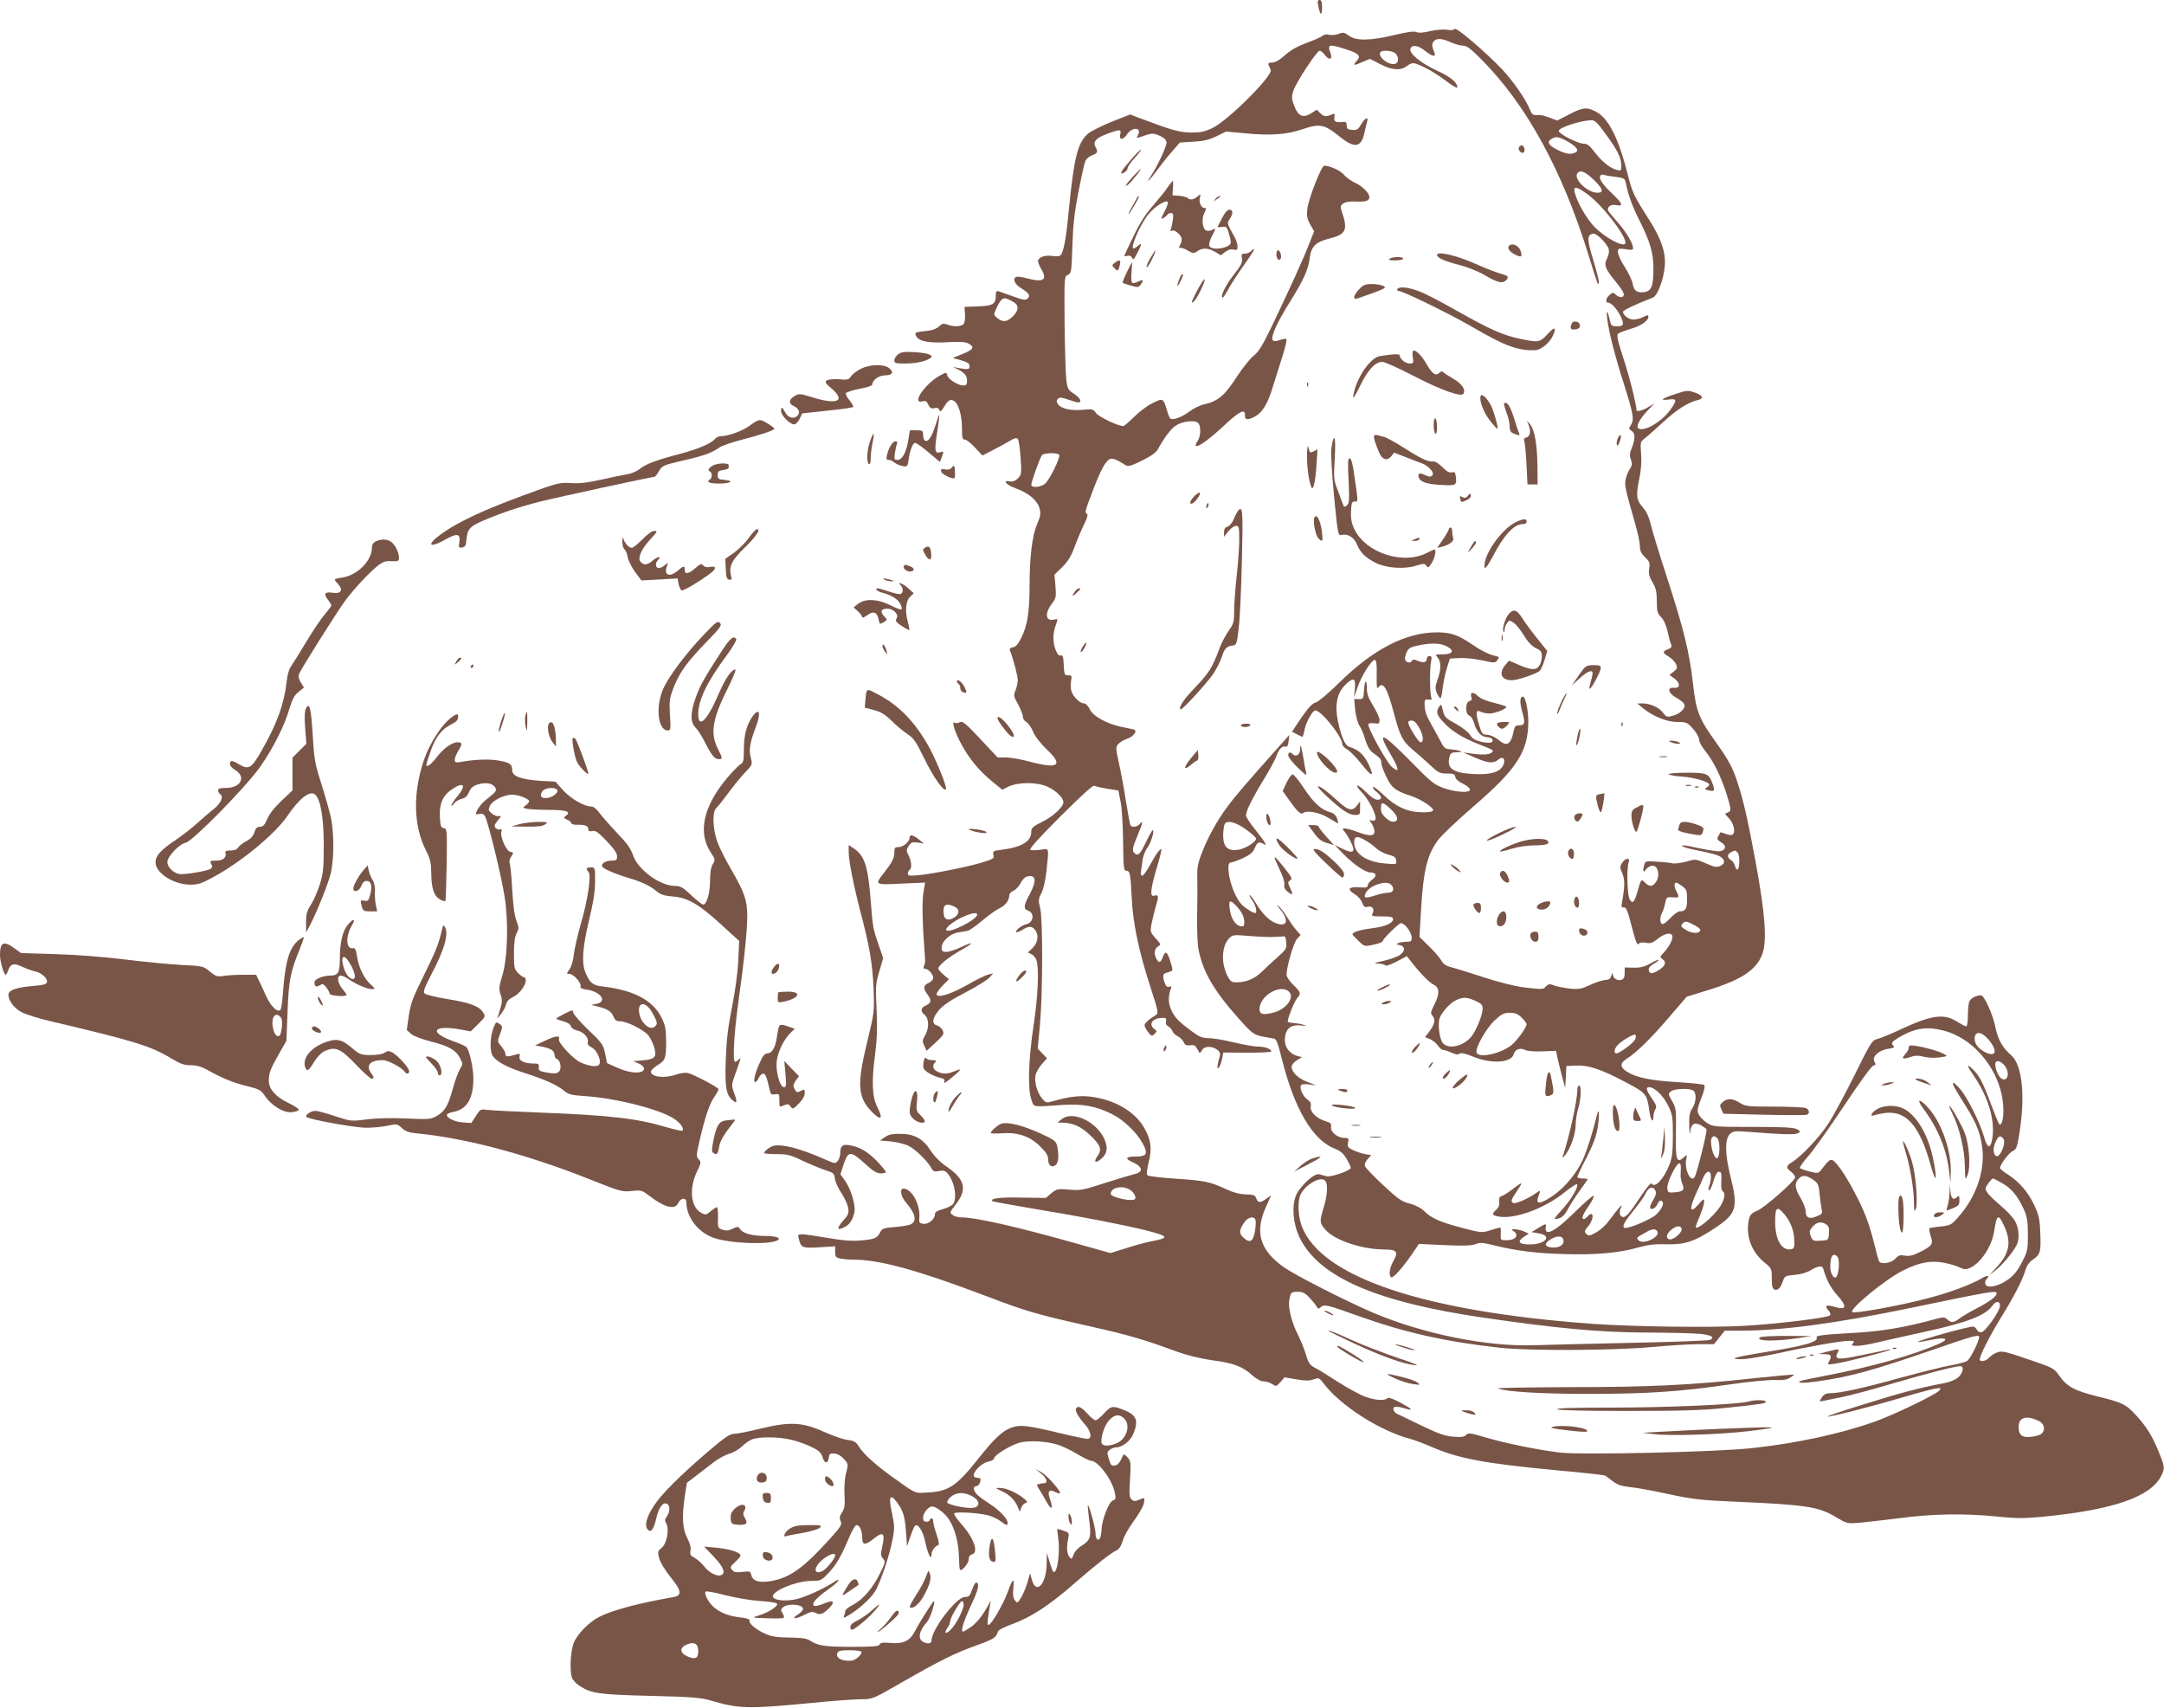 <?xml version="1.0" standalone="no"?>
<!DOCTYPE svg PUBLIC "-//W3C//DTD SVG 20010904//EN"
 "http://www.w3.org/TR/2001/REC-SVG-20010904/DTD/svg10.dtd">
<svg version="1.0" xmlns="http://www.w3.org/2000/svg"
 width="1280pt" height="1010pt" viewBox="0 0 1280 1010"
 preserveAspectRatio="xMidYMid meet">
<g transform="translate(0,1010) scale(0.1,-0.1)"
fill="#795548" stroke="none">
<path d="M7797 10068 c11 -59 22 -66 23 -15 0 35 -4 47 -15 47 -11 0 -13 -8
-8 -32z"/>
<path d="M8604 9929 c-4 -7 -21 -9 -45 -5 -21 3 -65 0 -100 -8 -41 -10 -68
-12 -80 -6 -12 7 -51 2 -126 -16 -145 -35 -230 -37 -273 -6 -28 21 -35 22 -61
12 -16 -7 -40 -9 -55 -6 -17 5 -32 2 -43 -7 -9 -7 -51 -26 -94 -41 -53 -20
-92 -42 -126 -72 -32 -29 -58 -44 -76 -44 -20 0 -26 -4 -21 -15 3 -8 9 -21 12
-29 13 -34 -250 -297 -344 -343 -46 -22 -69 -27 -127 -27 -69 1 -111 13 -300
84 l-60 23 -109 -43 c-60 -24 -124 -56 -142 -72 -59 -52 -81 -140 -110 -432
-15 -163 -29 -247 -45 -278 -8 -14 -18 -16 -53 -12 -46 7 -86 -8 -86 -31 0 -8
9 -29 20 -48 37 -63 11 -79 -85 -53 -27 7 -56 11 -62 9 -26 -9 -13 -43 26 -67
49 -31 57 -44 40 -61 -12 -12 -25 -10 -84 11 -38 14 -78 27 -87 31 -14 4 -18
-1 -18 -24 0 -52 -17 -62 -105 -65 l-80 -3 3 -43 c2 -24 -2 -50 -8 -58 -14
-16 -57 -18 -96 -4 -23 9 -31 7 -50 -11 -14 -13 -40 -23 -71 -26 -71 -7 -76
-9 -63 -32 16 -30 73 -41 185 -35 72 4 107 2 124 -8 41 -23 29 -37 -59 -71
l-35 -14 50 -14 c38 -11 50 -19 50 -34 0 -21 -8 -22 -70 -11 l-30 6 26 -12
c44 -22 59 -39 59 -69 0 -23 -4 -29 -22 -29 -31 0 -89 37 -95 60 -5 20 -6 19
-45 -2 -87 -49 -168 -168 -103 -152 20 5 27 1 36 -20 10 -20 17 -24 35 -20 17
4 26 1 30 -10 5 -14 10 -11 27 16 25 41 36 49 58 38 28 -15 49 -85 49 -160 0
-59 3 -70 17 -70 9 0 36 -21 60 -47 l44 -47 62 32 c34 17 79 42 99 54 27 17
40 20 48 12 6 -6 13 -56 17 -111 6 -95 5 -101 -17 -123 -14 -14 -30 -20 -46
-17 -49 9 -23 -21 36 -42 75 -27 126 -71 139 -118 8 -30 6 -45 -15 -94 -29
-69 -44 -192 -44 -364 0 -152 -13 -235 -48 -305 -20 -40 -33 -56 -50 -58 -14
-2 -22 -9 -19 -17 22 -55 47 -153 47 -179 -1 -17 -7 -44 -14 -61 -12 -27 -10
-35 16 -81 15 -28 28 -60 28 -72 0 -12 9 -26 21 -32 11 -6 29 -32 40 -58 12
-29 43 -68 80 -104 101 -94 70 -118 -95 -74 -51 14 -116 26 -144 26 l-51 0
-102 109 c-87 93 -106 108 -121 100 -10 -6 -23 -7 -28 -4 -31 19 8 -86 65
-175 45 -70 93 -123 167 -183 l47 -38 32 17 c49 25 145 30 211 10 56 -16 118
-69 118 -101 0 -27 -62 -85 -126 -116 -55 -27 -64 -36 -64 -58 0 -58 -57 -92
-177 -107 -49 -6 -52 -8 -47 -30 5 -21 0 -24 -63 -44 -84 -26 -285 -66 -375
-76 -58 -5 -68 -4 -68 9 0 9 5 19 10 22 15 9 12 52 -6 86 -14 28 -14 33 1 56
15 22 22 24 53 20 l37 -6 -30 24 c-34 28 -55 32 -55 10 0 -23 -37 -55 -65 -55
-22 0 -25 -5 -25 -32 0 -33 -12 -57 -61 -120 -57 -72 -57 -72 102 -64 l141 6
-8 -47 c-12 -62 -9 -186 8 -408 1 -11 -2 -28 -6 -37 -6 -13 -4 -18 6 -18 19 0
48 -32 48 -54 0 -9 -11 -21 -24 -28 -35 -15 -38 -32 -11 -68 27 -36 24 -53
-11 -68 -29 -14 -31 -32 -4 -55 26 -22 26 -81 1 -122 -16 -27 -16 -33 -4 -60
l14 -30 53 49 c47 44 52 51 42 72 -6 13 -21 26 -33 29 -34 8 -29 44 12 92 24
28 70 59 153 102 66 34 130 74 143 88 l24 26 -30 -7 c-16 -4 -74 -32 -127 -63
-98 -55 -178 -79 -178 -52 0 7 16 30 36 50 l37 38 -32 26 c-17 15 -31 31 -31
37 0 17 58 65 125 103 85 47 93 62 13 25 -35 -17 -75 -30 -90 -30 -23 0 -28 4
-28 26 0 36 48 81 96 89 21 3 48 8 59 10 11 3 49 30 85 60 36 31 81 63 102 73
35 16 58 47 58 78 0 8 11 20 25 26 14 6 33 27 42 45 9 19 25 36 39 39 52 13
58 -25 14 -106 -35 -65 -37 -86 -11 -95 42 -13 36 -71 -8 -81 -28 -7 -61 -32
-61 -46 0 -5 15 0 34 11 44 27 62 26 82 -4 20 -31 11 -74 -21 -105 l-25 -23
22 -11 c12 -6 25 -22 29 -36 16 -56 8 -219 -18 -389 -30 -200 -35 -372 -12
-436 16 -45 1 -43 184 -30 117 8 200 -7 294 -55 68 -34 145 -108 180 -173 33
-60 25 -77 -38 -77 -63 0 -71 -12 -21 -34 61 -27 65 -59 7 -71 -17 -4 -95 -27
-172 -52 -130 -42 -145 -45 -211 -39 -68 6 -73 5 -105 -21 l-33 -28 -146 2
c-127 3 -186 -5 -170 -21 3 -3 116 -23 250 -46 287 -47 515 -92 655 -126 139
-35 145 -45 38 -65 -32 -6 -100 -24 -151 -41 l-94 -29 -221 62 c-350 98 -577
149 -662 149 -17 0 -40 6 -50 14 -19 13 -18 16 17 61 71 90 57 149 -51 224
-41 28 -75 63 -97 97 -44 69 -96 98 -179 98 -45 1 -69 -4 -90 -19 l-30 -20 66
-6 c36 -4 84 -16 105 -27 41 -21 112 -91 134 -132 10 -18 17 -21 44 -16 24 5
37 2 49 -12 44 -48 62 -156 31 -187 -9 -8 -36 -21 -60 -27 -31 -9 -44 -17 -44
-30 0 -29 -38 -60 -68 -56 -24 3 -27 7 -24 38 6 76 -45 170 -94 170 -24 0 -16
-47 15 -82 55 -64 66 -109 30 -128 -11 -7 -54 -14 -95 -17 -69 -6 -76 -8 -89
-33 -18 -34 -33 -40 -120 -47 -48 -4 -109 1 -192 16 -66 11 -133 21 -148 21
-25 0 -27 -3 -20 -27 13 -53 21 -56 122 -50 l93 6 0 -33 c0 -30 4 -34 31 -40
17 -3 51 -6 76 -6 157 0 381 -62 793 -218 228 -87 293 -106 601 -175 240 -54
328 -80 520 -151 61 -22 138 -41 209 -51 128 -17 180 -37 237 -89 25 -22 51
-36 67 -36 15 0 38 -7 51 -16 23 -15 25 -15 49 12 l24 28 70 -12 c52 -9 78 -9
102 0 31 10 34 9 58 -23 100 -132 332 -281 513 -329 24 -6 79 -27 123 -46 160
-70 318 -100 745 -140 151 -13 279 -28 285 -31 6 -4 27 -19 46 -34 26 -20 52
-29 100 -34 36 -3 139 -22 230 -42 142 -30 195 -36 380 -44 438 -19 507 -29
615 -95 59 -35 61 -36 135 -30 41 4 147 16 235 27 195 26 384 29 572 10 117
-12 165 -12 270 -2 419 40 645 117 707 243 22 42 20 55 -13 136 -39 97 -72
150 -132 217 -65 71 -82 79 -232 116 -137 34 -181 58 -226 122 -28 41 -38 47
-133 80 -194 67 -206 70 -238 57 -16 -6 -36 -20 -46 -31 -18 -20 -54 -26 -54
-9 0 22 60 140 122 241 77 124 131 227 148 286 9 29 24 50 47 65 42 29 46 46
41 161 -3 77 -9 103 -35 158 -36 78 -87 137 -154 181 -27 17 -49 35 -49 40 0
19 52 90 75 100 19 8 26 23 35 77 42 237 24 433 -45 491 -47 39 -78 94 -91
159 -11 61 -49 155 -76 188 -12 16 -65 -3 -78 -27 -6 -10 -10 -48 -10 -84 0
-38 -4 -66 -10 -66 -6 0 -27 11 -48 24 -81 53 -151 45 -333 -39 -65 -31 -132
-58 -148 -61 -27 -6 -39 -25 -134 -218 -58 -116 -127 -244 -154 -284 -52 -79
-158 -191 -210 -223 -40 -25 -41 -35 -7 -61 14 -11 24 -26 22 -33 -6 -24 -179
-176 -223 -195 -35 -15 -44 -25 -50 -51 -21 -96 13 -191 92 -256 42 -34 43
-37 43 -95 0 -44 4 -60 16 -65 20 -7 36 9 50 50 10 30 14 32 70 37 37 3 73 14
95 28 41 25 68 28 73 10 19 -67 44 -115 82 -157 62 -69 57 -92 -16 -70 -48 14
-60 7 -35 -21 11 -13 15 -24 9 -30 -14 -14 -301 -49 -499 -61 -192 -12 -660
-6 -900 11 -1002 72 -1611 276 -1725 578 -23 62 -26 151 -6 190 30 57 114 105
142 81 20 -16 17 -84 -6 -159 -26 -85 -25 -93 10 -133 55 -63 215 -116 348
-117 75 0 85 -13 53 -70 -22 -39 -28 -85 -12 -94 11 -7 66 54 121 134 l43 63
149 -7 c109 -5 158 -4 183 5 29 11 46 10 102 -4 137 -34 252 -49 419 -54 191
-6 329 6 444 39 57 16 97 21 166 19 112 -3 169 16 294 100 122 82 132 117 85
304 -32 129 -33 217 -4 246 20 20 28 21 108 15 207 -16 279 -18 296 -8 17 9
16 11 -6 23 -18 11 -78 14 -259 14 -225 0 -236 1 -271 22 -19 12 -41 34 -49
48 -14 26 -13 33 24 130 8 22 11 43 7 48 -4 4 -77 12 -162 17 -157 10 -239 26
-296 62 -40 24 -42 50 -5 73 63 41 141 117 247 240 l112 130 113 35 c213 64
303 125 336 223 26 78 14 237 -40 531 -48 259 -72 366 -108 476 -29 90 -51
131 -129 241 -101 141 -116 180 -135 345 -20 182 -55 325 -154 629 -45 138
-88 279 -96 314 -10 42 -26 77 -45 98 -40 46 -43 69 -24 165 12 55 16 107 12
154 -5 69 -4 72 21 91 15 11 64 55 109 96 80 74 147 117 206 131 38 9 30 28
-20 45 -37 13 -46 13 -112 -9 -81 -26 -100 -41 -41 -33 50 7 51 -4 9 -62 -48
-67 -146 -126 -184 -111 -22 8 -2 52 48 105 l42 44 -36 -21 c-32 -20 -69 -29
-69 -18 0 28 -36 175 -63 261 -53 164 -57 183 -44 193 7 5 39 17 72 27 61 17
105 47 105 72 0 11 -6 11 -30 -2 -16 -8 -42 -15 -58 -15 -28 0 -62 26 -62 46
0 9 77 45 177 84 26 11 60 97 69 175 10 85 -16 167 -93 288 -88 137 -99 161
-123 258 -56 223 -116 341 -191 379 -54 28 -78 25 -158 -17 l-70 -36 -45 17
c-25 10 -53 17 -63 16 -34 -4 -41 0 -54 33 -24 60 -101 171 -168 241 -103 107
-269 248 -277 235z m-23 -79 c24 -11 57 -20 72 -20 23 0 47 -18 112 -84 265
-268 475 -652 630 -1151 59 -191 56 -183 62 -167 3 7 -12 67 -33 134 -38 125
-38 149 0 156 20 4 84 -60 92 -93 3 -12 -1 -36 -10 -53 -20 -39 -13 -59 46
-132 25 -30 48 -63 51 -73 9 -26 -19 -33 -43 -12 -19 17 -21 17 -40 0 -23 -21
-26 -45 -7 -45 17 0 50 -36 71 -77 25 -50 21 -63 -19 -63 -30 0 -35 4 -41 28
-14 65 -24 77 -18 22 8 -74 43 -215 99 -390 57 -180 62 -212 42 -243 -14 -22
-14 -24 5 -36 22 -14 21 -50 -3 -108 -10 -25 -11 -40 -2 -62 9 -24 7 -34 -8
-57 -10 -15 -21 -44 -24 -63 -6 -35 -1 -54 59 -266 14 -49 26 -106 26 -126 0
-26 8 -43 30 -64 27 -26 30 -34 25 -67 -5 -29 -1 -46 19 -81 21 -35 26 -57 26
-112 0 -60 3 -72 26 -96 16 -16 30 -49 38 -85 7 -33 16 -67 21 -76 5 -13 1
-20 -19 -28 -34 -12 -33 -22 5 -44 17 -10 35 -29 42 -43 10 -22 8 -28 -13 -45
l-25 -20 28 -20 c37 -27 37 -60 0 -56 -44 5 -37 -31 11 -58 22 -12 43 -29 47
-36 13 -23 -17 -56 -62 -70 -40 -11 -41 -11 -65 20 -25 31 -75 52 -124 52
l-25 -1 30 -25 c60 -50 144 -84 205 -84 55 0 60 -2 94 -40 20 -23 36 -51 36
-64 0 -13 16 -43 36 -67 48 -58 96 -156 129 -263 22 -72 25 -90 13 -97 -7 -5
-17 -9 -22 -9 -5 0 3 -12 17 -26 30 -29 44 -81 28 -97 -8 -8 -20 -8 -43 1 -17
6 -32 11 -32 9 -1 -1 -6 -11 -12 -22 -10 -17 -7 -22 17 -37 32 -19 30 -43 -4
-52 -12 -3 -62 4 -111 14 -50 11 -97 20 -106 20 -34 -1 17 -18 97 -33 46 -9
95 -22 110 -29 37 -18 41 -45 9 -59 -21 -10 -35 -8 -86 15 -61 26 -62 26 -116
10 -30 -8 -67 -13 -82 -10 -15 4 -57 8 -94 10 -61 4 -66 3 -72 -17 -11 -41 -7
-53 10 -29 8 12 26 22 39 22 33 0 45 -58 21 -95 -20 -30 -39 -32 -66 -5 -23
23 -23 22 -44 -52 -19 -66 -30 -77 -47 -46 -14 26 -18 181 -6 216 12 31 -17
30 -38 -1 -14 -22 -14 -28 1 -63 16 -38 15 -75 -2 -171 -5 -25 -3 -31 11 -30
13 2 22 -18 40 -88 30 -117 40 -142 49 -126 5 7 20 9 42 5 27 -5 39 -1 65 20
38 32 78 44 89 25 10 -16 -12 -63 -48 -102 -25 -26 -25 -28 -7 -41 24 -17 15
-40 -27 -66 -37 -22 -51 -21 -56 3 -2 11 8 24 27 35 17 9 31 20 31 24 0 4 -21
-5 -47 -20 -36 -20 -60 -26 -100 -25 l-53 1 0 -33 c0 -25 -5 -35 -20 -40 -24
-8 -50 10 -51 34 -1 9 -4 5 -8 -9 -5 -19 -14 -25 -36 -26 -17 -1 -56 -14 -89
-29 -51 -24 -66 -27 -120 -22 -33 4 -75 12 -92 18 -27 11 -34 10 -49 -4 -19
-20 -15 -20 -129 -7 -56 7 -145 29 -240 60 -83 27 -170 54 -193 60 -30 7 -47
19 -57 38 -8 15 -40 53 -72 84 l-58 57 11 183 c13 212 36 304 98 388 21 29
115 118 209 199 259 223 325 326 326 504 0 65 -17 147 -32 147 -18 0 -20 -33
-4 -90 19 -67 16 -80 -19 -80 -19 0 -26 -7 -30 -27 -18 -89 -41 -102 -94 -57
-18 15 -46 27 -63 28 -30 1 -33 5 -50 61 -21 70 -18 91 11 75 11 -5 34 -10 51
-10 32 0 100 27 100 39 0 4 -32 14 -72 24 -47 11 -81 25 -99 43 -27 26 -47 19
-35 -12 4 -10 -1 -18 -13 -21 -25 -6 -25 -80 1 -86 9 -3 21 -22 28 -46 13 -48
44 -81 76 -81 13 0 26 -5 30 -11 12 -21 -11 -27 -61 -17 -39 9 -55 18 -70 42
-11 17 -49 46 -85 66 -59 32 -66 39 -75 77 -10 39 -11 41 -23 23 -19 -31 -15
-47 24 -89 46 -52 111 -93 209 -132 92 -36 92 -36 79 -49 -14 -14 -57 -16
-119 -7 l-50 7 68 -30 c78 -34 112 -37 139 -13 27 24 46 3 30 -32 -19 -41 -73
-58 -172 -53 -128 6 -164 32 -146 104 5 20 13 24 44 25 33 1 34 2 12 9 -14 4
-39 8 -55 9 -27 1 -35 8 -58 54 -15 28 -41 75 -57 104 -20 33 -32 67 -33 95
-2 40 0 43 21 40 20 -3 23 0 17 17 -8 27 -9 171 0 210 5 24 3 31 -9 31 -9 0
-16 -6 -16 -14 0 -23 -19 -29 -52 -15 -24 10 -31 10 -38 -1 -11 -18 -40 -5
-40 17 1 10 7 29 14 43 12 20 27 26 87 37 77 13 127 7 163 -20 29 -21 10 -37
-41 -37 -44 0 -45 -1 -30 -18 22 -24 22 -72 0 -132 -14 -40 -15 -52 -4 -79 8
-17 17 -31 21 -31 4 0 10 26 13 58 4 31 14 84 24 117 l19 60 54 3 c30 2 91 -4
134 -13 77 -17 80 -17 93 1 13 17 11 20 -14 25 -34 7 -84 32 -141 71 -76 52
-121 68 -201 68 -186 0 -379 -99 -584 -302 -62 -61 -120 -109 -135 -113 -19
-4 -43 -30 -84 -89 l-56 -84 26 -13 c15 -7 30 -15 34 -17 3 -2 9 14 13 35 7
45 44 114 63 121 30 9 162 -155 162 -200 0 -8 13 -21 29 -31 16 -9 53 -46 81
-82 55 -69 76 -83 59 -38 -31 81 -65 117 -131 137 -22 7 -46 62 -64 150 -20
93 -6 166 41 213 50 50 65 45 59 -19 l-5 -53 20 58 c23 69 87 170 104 164 8
-3 12 -31 10 -91 -1 -72 1 -84 11 -70 27 36 52 -7 90 -151 37 -140 52 -168
110 -217 28 -23 75 -65 105 -93 48 -45 58 -50 100 -50 39 0 46 -3 49 -20 2
-13 19 -28 45 -40 23 -11 42 -27 42 -35 0 -22 -88 -16 -161 11 -52 19 -76 39
-195 161 -172 174 -198 180 -107 25 45 -78 46 -101 1 -63 -32 27 -148 239
-139 254 3 5 19 7 36 4 26 -4 30 -1 30 19 0 13 -17 51 -37 84 -28 44 -38 71
-38 103 0 60 -13 52 -17 -10 -3 -51 -4 -53 -31 -53 l-27 1 6 -66 c4 -36 15
-76 24 -90 10 -14 26 -51 35 -83 11 -37 25 -63 43 -77 48 -35 52 -40 52 -61 0
-11 13 -48 30 -83 31 -66 53 -83 151 -115 52 -17 131 -69 126 -84 -3 -8 -26
-12 -69 -11 -83 1 -155 34 -227 105 -29 28 -55 48 -59 44 -4 -4 5 -17 21 -29
33 -27 35 -46 4 -46 -14 0 -40 17 -67 45 -24 24 -47 42 -51 39 -5 -3 6 -20 25
-39 40 -39 91 -138 82 -160 -3 -9 -12 -12 -22 -8 -17 6 -17 5 -1 -17 9 -14 17
-35 17 -47 0 -30 -30 -30 -102 -3 -29 11 -62 20 -72 20 -17 0 -18 -2 -4 -17 9
-10 26 -38 38 -62 30 -60 16 -73 -47 -42 l-48 23 50 -52 c61 -62 131 -110 161
-110 35 0 40 -21 11 -42 -15 -11 -27 -26 -27 -35 0 -12 -11 -14 -52 -11 -63 4
-72 -12 -24 -41 19 -12 39 -35 44 -51 8 -23 15 -27 32 -23 27 7 42 -14 29 -39
-9 -16 -4 -18 56 -18 51 0 65 -3 65 -15 0 -25 -44 -45 -124 -55 -71 -9 -116
-23 -116 -36 0 -3 16 -20 36 -39 35 -34 35 -34 90 -22 30 6 54 16 54 23 0 12
94 104 107 104 24 -1 63 -55 63 -87 0 -19 -5 -23 -29 -23 -16 0 -38 -3 -48 -7
-16 -6 -15 -8 7 -13 35 -8 32 -40 -6 -62 -17 -10 -60 -24 -95 -32 -54 -12 -58
-14 -27 -15 20 -1 39 -5 43 -11 3 -5 32 5 66 23 l61 32 26 -34 c55 -70 106
-122 131 -134 36 -17 38 -54 6 -117 -24 -48 -25 -53 -10 -70 18 -20 9 -54 -26
-98 l-20 -26 30 -12 c16 -7 37 -24 46 -38 10 -14 24 -26 32 -26 8 0 30 -7 49
-16 24 -11 38 -13 47 -6 8 7 33 2 82 -18 108 -44 226 -36 239 16 7 28 38 39
67 24 13 -7 54 -10 102 -8 l81 3 7 -35 c4 -19 16 -69 27 -110 l20 -75 4 65 3
65 53 3 c75 4 148 -20 289 -94 134 -71 134 -71 150 -182 7 -48 23 -67 23 -27
0 14 5 34 11 44 10 15 6 26 -20 64 -34 50 -38 67 -17 67 32 0 82 -48 111 -105
28 -57 30 -67 30 -180 0 -93 -4 -131 -19 -170 -32 -84 -87 -145 -105 -116 -5
8 -27 -16 -60 -66 -74 -112 -96 -137 -115 -130 -18 7 -20 29 -6 60 12 25 -18
-9 -73 -83 -18 -25 -52 -56 -76 -69 -38 -21 -45 -22 -58 -9 -13 13 -11 19 11
45 25 30 35 73 17 73 -5 0 -14 -7 -21 -15 -7 -8 -16 -15 -21 -15 -17 0 -9 24
28 77 20 29 33 56 29 60 -4 4 -50 -36 -104 -89 -96 -95 -153 -135 -173 -122
-6 3 -9 15 -6 25 6 24 0 24 -46 -5 l-38 -23 39 -7 c87 -13 47 -66 -50 -66 -66
0 -77 17 -31 47 l26 17 -29 13 c-16 7 -40 12 -53 13 -24 0 -24 -1 -5 -14 30
-23 7 -51 -42 -51 -39 0 -39 0 -37 38 1 20 0 37 -4 37 -3 0 -29 -7 -57 -16
-50 -16 -54 -16 -168 14 -130 34 -182 57 -225 100 -18 18 -49 34 -83 43 -48
12 -69 26 -158 109 -56 52 -105 103 -108 113 -4 12 2 27 16 42 l21 23 -36 6
c-21 4 -53 15 -72 24 -30 14 -34 20 -29 44 5 25 3 28 -23 28 -40 0 -84 37 -78
65 3 19 -2 25 -33 34 -53 16 -93 56 -87 87 3 18 -2 29 -18 40 -27 17 -50 68
-40 84 5 8 22 10 49 6 l41 -5 -52 20 c-55 21 -93 58 -93 90 0 11 14 28 31 38
l30 19 -26 6 c-42 11 -75 50 -75 90 0 73 32 100 105 90 28 -3 28 -3 5 5 -14 5
-39 9 -56 10 -17 1 -33 4 -36 7 -8 7 38 123 57 144 22 24 19 32 -25 75 -22 21
-40 48 -40 60 0 48 42 191 62 212 l21 23 -20 23 c-12 12 -37 47 -56 77 -19 31
-43 62 -53 70 -15 11 -14 9 2 -10 53 -62 54 -106 1 -96 -46 9 -92 49 -133 116
-20 33 -39 58 -42 56 -2 -3 5 -18 17 -34 19 -27 29 -72 16 -72 -14 0 -62 30
-82 52 -30 32 -63 109 -73 171 -8 56 -5 77 15 77 7 0 37 11 68 25 39 18 58 34
67 55 16 39 25 44 51 30 18 -10 19 -10 10 7 -5 10 -32 46 -60 81 -28 34 -51
70 -51 80 0 26 43 111 110 220 33 54 65 114 71 133 13 39 35 60 54 53 8 -4 14
7 17 32 l4 37 -40 -45 c-222 -249 -277 -313 -325 -378 -64 -85 -120 -188 -156
-285 -20 -52 -25 -83 -23 -138 1 -40 1 -139 -1 -222 -1 -82 2 -173 8 -200 26
-132 90 -243 236 -407 91 -102 88 -101 209 -120 15 -2 24 -24 46 -113 76 -305
184 -489 318 -540 31 -12 49 -28 67 -59 14 -24 25 -47 25 -53 0 -16 -116 -56
-142 -50 -13 3 -32 8 -44 12 -30 9 -117 -72 -140 -130 -24 -64 -15 -162 21
-240 112 -237 453 -386 1095 -479 433 -63 684 -86 951 -87 140 -1 285 -4 323
-8 68 -6 94 -22 59 -36 -10 -4 -218 -12 -463 -17 -245 -5 -501 -12 -569 -14
-280 -11 -662 66 -959 192 -163 70 -461 222 -528 269 -143 102 -174 207 -105
359 l30 67 -29 -21 c-36 -26 -49 -25 -59 2 -7 19 -16 23 -62 24 -37 1 -75 11
-119 32 -93 43 -127 50 -299 61 -85 6 -158 14 -164 20 -6 6 -3 34 7 75 21 82
14 136 -25 204 -53 93 -163 161 -297 183 -74 12 -139 6 -241 -23 -42 -12 -44
-12 -67 15 -29 34 -47 99 -39 139 4 16 21 45 37 64 l31 35 -27 28 -28 29 13
138 c17 182 18 621 2 691 -12 48 -11 57 7 91 12 23 24 75 30 132 15 142 17
132 -35 124 -25 -3 -51 -4 -60 -1 -10 4 43 64 176 197 119 119 194 188 202
183 6 -4 41 -12 77 -18 l65 -10 13 -65 c8 -37 14 -139 15 -237 2 -157 4 -173
19 -173 22 0 25 -17 32 -160 7 -147 41 -312 108 -519 50 -155 52 -165 34 -175
-39 -23 -66 -48 -66 -60 0 -7 10 -26 21 -40 20 -26 23 -26 38 -11 15 15 15 17
-1 29 -38 28 -10 66 48 66 21 0 25 -4 21 -20 -3 -13 1 -24 13 -30 10 -6 21
-18 25 -28 3 -11 17 -24 30 -30 14 -7 30 -22 36 -35 8 -18 17 -22 39 -19 23 3
31 -1 43 -24 14 -27 14 -27 26 -6 23 44 124 9 106 -36 -3 -9 -9 -30 -12 -47
-9 -46 15 -18 25 30 l8 40 142 -1 c78 0 142 3 142 7 0 15 -38 29 -79 29 -22 0
-86 11 -143 25 -57 14 -123 25 -148 25 -38 0 -56 7 -105 44 -75 55 -100 81
-120 130 -16 37 -15 79 2 122 4 10 0 12 -11 8 -11 -4 -19 2 -26 21 -14 37 -13
55 5 60 8 3 22 7 30 10 12 4 13 10 0 51 -19 65 -32 75 -46 36 -13 -37 -24 -40
-39 -13 -16 30 -12 60 9 73 19 11 18 14 -14 49 -31 35 -32 39 -24 84 5 25 16
70 24 98 20 67 19 76 -5 70 -17 -4 -20 0 -20 25 0 16 12 70 26 118 15 49 29
100 31 114 5 22 4 23 -10 10 -9 -8 -33 -46 -54 -85 -21 -38 -42 -67 -48 -65
-5 3 -9 12 -7 20 1 8 5 38 9 65 3 29 16 63 30 82 21 28 44 103 31 103 -3 0
-20 -30 -38 -67 -35 -74 -48 -87 -67 -71 -19 15 -16 31 17 110 30 71 34 92 10
63 -13 -16 -45 -20 -53 -7 -3 4 -15 68 -27 142 -11 74 -30 177 -42 228 -19 88
-19 94 -3 112 10 11 33 24 51 30 38 13 64 47 42 55 -7 2 -39 9 -70 15 -88 17
-173 64 -192 105 -10 21 -24 35 -35 35 -22 0 -60 35 -72 68 -6 14 -7 42 -4 62
6 34 4 37 -17 36 -21 -1 -23 3 -26 61 -2 49 -6 61 -18 56 -9 -3 -19 6 -29 31
-18 44 -19 99 0 149 13 38 13 39 -8 33 -54 -13 -60 36 -12 98 21 28 23 38 18
99 l-6 68 46 45 c35 34 53 64 76 127 17 45 42 104 56 131 17 35 21 52 14 57
-14 8 -12 14 38 145 43 112 70 162 94 177 16 10 42 1 95 -33 18 -11 30 -8 99
26 53 26 84 48 94 67 37 68 75 118 103 138 36 26 112 37 133 19 20 -16 19 -79
-1 -108 -9 -13 -14 -26 -11 -28 12 -12 74 33 165 117 95 89 128 105 126 61 -1
-26 16 -28 56 -7 47 24 78 75 110 181 17 54 44 139 59 187 15 48 24 90 20 92
-4 3 -21 0 -39 -6 -20 -8 -35 -8 -41 -2 -16 16 23 103 100 226 82 131 110 194
118 261 9 69 35 95 119 116 96 24 108 51 71 158 -10 30 -9 36 8 48 13 10 39
14 75 12 58 -3 80 5 80 26 0 24 -41 65 -83 84 -24 11 -54 32 -67 48 -21 25
-84 54 -117 54 -17 0 -94 -198 -100 -255 -5 -43 -1 -60 17 -93 l23 -40 -29
-73 c-31 -82 -115 -267 -222 -490 -55 -114 -78 -151 -107 -173 -20 -16 -66
-73 -101 -127 -69 -107 -109 -141 -186 -159 -27 -5 -68 -25 -93 -44 -46 -35
-101 -54 -114 -40 -4 5 -13 27 -19 49 -21 71 -23 72 -86 40 -31 -15 -80 -52
-109 -82 -30 -29 -58 -53 -63 -53 -31 0 -147 56 -161 77 -16 24 -20 25 -82 19
-72 -6 -127 8 -145 36 -8 13 -7 21 2 30 9 9 22 8 59 -5 27 -9 54 -17 61 -17
24 0 11 27 -25 51 -35 22 -39 29 -46 84 -4 33 -8 184 -10 335 -2 272 -2 275
19 284 21 9 22 18 27 170 4 123 12 199 36 321 17 88 35 170 41 183 6 13 24 28
40 34 32 11 36 19 20 49 -17 31 4 54 68 77 77 29 86 28 78 -3 -9 -34 18 -34
40 0 30 46 90 43 65 -4 -11 -20 -11 -20 30 -6 52 19 63 19 105 -1 23 -11 34
-23 34 -38 0 -23 -54 -139 -90 -193 -38 -57 -15 -36 38 35 27 37 68 88 91 113
l40 46 80 5 c59 3 93 11 136 32 l57 28 119 -11 c149 -14 243 -7 340 27 94 32
126 25 208 -42 91 -75 131 -71 151 16 6 29 14 61 17 71 8 30 -14 19 -36 -19
-18 -30 -25 -35 -54 -32 -26 2 -32 7 -31 26 0 15 -5 22 -15 21 -52 -5 -63 1
-58 27 4 20 1 24 -12 18 -38 -16 -50 -15 -71 6 l-21 21 -35 -22 c-48 -29 -76
-16 -99 46 -15 38 -16 52 -6 85 14 48 140 240 157 240 7 0 21 -12 32 -27 24
-32 46 -24 32 13 -20 53 -10 55 93 22 75 -24 89 -39 63 -67 -26 -29 -19 -31
30 -9 l47 20 60 -31 c71 -37 123 -40 161 -10 18 14 33 18 48 13 46 -14 118
-55 182 -103 36 -28 66 -45 66 -38 0 30 -39 62 -124 101 -92 43 -159 98 -154
126 6 27 46 23 85 -9 42 -35 69 -41 58 -13 -16 38 -17 53 -5 67 17 20 49 19
101 -5z m-327 -66 c20 -20 21 -53 0 -61 -38 -14 -112 45 -87 70 12 13 72 7 87
-9z m1245 -479 c69 -94 91 -139 91 -186 0 -29 -2 -31 -27 -24 -38 9 -91 52
-133 108 -27 36 -41 47 -62 47 -34 0 -148 58 -148 76 0 19 124 60 191 63 22 1
37 -13 88 -84z m-221 -45 c52 -31 65 -53 36 -64 -29 -11 -54 -6 -104 19 -52
26 -62 47 -32 64 27 16 43 13 100 -19z m156 -230 c48 -48 53 -70 15 -70 -60 0
-145 83 -118 116 18 22 47 8 103 -46z m122 24 c48 -6 55 -10 60 -33 13 -69 40
-144 80 -222 66 -132 84 -195 84 -291 0 -102 -13 -132 -58 -136 -41 -4 -58 9
-65 51 -3 19 -24 62 -46 97 -23 35 -41 74 -41 88 0 23 2 24 45 18 34 -6 45 -4
45 6 -1 29 -41 97 -94 156 -31 35 -56 66 -56 70 1 23 20 34 49 29 46 -9 39 9
-23 68 -57 54 -81 89 -70 106 3 6 13 8 21 5 8 -3 39 -9 69 -12z m-159 -108
c92 -70 238 -265 215 -288 -18 -18 -120 39 -179 98 -49 51 -105 148 -119 207
-9 40 13 35 83 -17z m-3399 -634 c30 -20 28 -48 -7 -83 -34 -34 -59 -37 -92
-10 -21 17 -22 21 -10 47 26 60 41 75 64 68 12 -4 32 -14 45 -22z m267 -902
c9 -15 -60 -155 -86 -173 -28 -20 -79 -23 -79 -4 0 17 51 159 63 175 11 14 93
16 102 2z m2134 -1623 c22 -44 23 -77 3 -77 -12 0 -72 97 -72 116 0 10 8 14
23 12 15 -2 29 -18 46 -51z m-169 -476 c42 -40 46 -71 9 -71 -24 0 -67 40 -70
65 -4 57 6 58 61 6z m-854 -121 c30 -22 54 -45 54 -49 0 -21 -63 -60 -106 -67
-62 -9 -89 16 -89 84 0 26 4 55 8 66 11 29 69 14 133 -34z m703 -62 c20 -11
49 -33 64 -47 15 -14 47 -30 70 -36 33 -8 43 -15 45 -34 4 -24 3 -24 -66 -18
-110 9 -182 58 -182 125 0 38 18 41 69 10z m2200 -72 c14 -17 11 -102 -4 -99
-5 1 -11 12 -13 23 -2 11 -12 26 -23 33 -24 15 -24 33 -1 46 23 14 28 13 41
-3z m-2051 -188 c23 -23 14 -48 -17 -48 -16 0 -52 -7 -80 -17 -55 -17 -65 -15
-55 11 18 46 122 84 152 54z m1722 -9 c26 -19 29 -28 29 -78 0 -57 -9 -71 -43
-71 -11 0 -36 -18 -57 -41 -21 -23 -43 -38 -48 -34 -14 8 -14 41 1 68 6 12 14
38 18 57 6 33 8 35 43 33 42 -3 42 -2 22 38 -14 26 -13 49 1 49 3 0 18 -10 34
-21z m-2638 -116 c34 -37 48 -66 48 -98 0 -21 -4 -26 -21 -23 -31 4 -58 46
-65 101 -8 54 1 59 38 20z m-1667 -5 c32 -14 32 -43 0 -64 -34 -22 -59 -15
-63 19 -7 56 12 69 63 45z m135 -47 c0 -30 -163 -112 -182 -93 -12 12 41 54
102 81 50 22 80 26 80 12z m4241 -62 c22 -11 39 -25 36 -32 -6 -20 -50 -19
-85 3 -28 17 -32 23 -22 35 16 19 23 19 71 -6z m-2511 -71 c25 0 56 2 70 3 23
4 25 0 28 -35 3 -36 -1 -42 -49 -85 -29 -25 -71 -65 -95 -88 -43 -42 -92 -63
-151 -63 -28 0 -36 6 -53 39 -39 78 -34 177 12 223 19 19 28 20 107 13 47 -4
106 -7 131 -7z m115 -324 c35 -35 -20 -106 -96 -124 -59 -14 -79 -9 -79 22 0
79 125 152 175 102z m1103 -54 c33 -15 42 -24 42 -44 0 -38 -38 -132 -68 -168
-47 -56 -133 -76 -167 -38 -19 21 -31 103 -21 144 9 35 64 96 101 112 41 18
63 17 113 -6z m273 -99 c16 -16 29 -33 29 -38 0 -20 -60 -102 -92 -126 -66
-51 -191 -76 -204 -43 -10 26 56 143 107 191 41 38 54 45 89 45 33 0 48 -6 71
-29z m2494 -76 c198 -51 355 -262 355 -475 0 -54 -12 -91 -25 -78 -4 4 -26 58
-50 122 -46 124 -69 168 -109 205 -34 32 -33 19 4 -34 88 -128 129 -259 116
-369 -10 -74 -30 -74 -51 2 -24 83 -97 230 -140 280 -21 24 -39 41 -42 38 -6
-6 9 -35 74 -137 69 -110 92 -173 100 -268 10 -130 -43 -275 -142 -387 -42
-49 -47 -51 -106 -58 -34 -3 -65 -8 -67 -11 -3 -3 1 -23 8 -45 16 -49 9 -59
-66 -96 -40 -20 -62 -25 -87 -20 -27 5 -38 2 -57 -19 -24 -26 -83 -35 -95 -15
-4 6 -17 54 -30 108 -29 117 -59 195 -120 309 -55 104 -112 183 -131 183 -14
0 -21 -7 -61 -58 -17 -22 -20 -23 -68 -11 -28 7 -54 16 -58 20 -5 3 17 35 48
70 31 35 126 169 212 298 89 134 162 235 173 238 16 4 17 8 7 24 -17 28 27 69
82 76 30 4 39 9 32 16 -18 18 -13 25 34 53 93 54 162 64 260 39z m-1824 -54
c-12 -22 -92 -81 -110 -81 -15 0 -14 22 2 43 19 26 101 75 110 67 5 -4 4 -17
-2 -29z m2087 5 c59 -67 52 -111 -12 -81 -42 20 -66 50 -66 81 0 46 37 46 78
0z m99 -158 c33 -41 20 -98 -17 -78 -21 11 -45 74 -36 96 6 16 33 7 53 -18z
m-1839 -150 c18 -18 14 -69 -8 -103 -16 -24 -20 -45 -18 -105 1 -41 3 -58 5
-38 6 51 23 63 62 44 16 -9 32 -20 35 -25 6 -9 -57 -262 -70 -282 -23 -37 -62
45 -50 104 6 29 5 29 -12 14 -46 -42 -52 -20 -49 153 2 128 1 137 -23 178 -24
43 -24 44 -5 58 23 17 116 19 133 2z m140 -280 c18 -18 16 -118 -3 -118 -22 0
-46 105 -28 123 9 10 17 9 31 -5z m1692 -3 c17 -20 -16 -107 -39 -103 -22 4
-25 50 -6 87 17 35 27 38 45 16z m-1908 -162 c0 -10 0 -31 -1 -47 -2 -15 3
-41 10 -58 15 -36 6 -45 -46 -50 -37 -3 -40 -1 -43 24 -2 15 10 52 28 87 30
61 49 76 52 44z m178 -62 c0 -16 -4 -41 -10 -55 -6 -16 -6 -26 0 -26 5 0 17
25 25 55 10 34 22 55 31 55 16 0 18 -8 15 -66 -2 -23 2 -45 8 -49 19 -11 12
-51 -16 -93 -43 -63 -143 -145 -143 -117 0 3 11 32 25 65 14 33 25 70 25 82
-1 21 -4 19 -35 -17 -48 -56 -55 -27 -15 61 18 38 38 84 46 102 18 41 44 43
44 3z m611 -23 c23 -17 28 -30 32 -82 3 -33 9 -73 12 -88 6 -24 3 -29 -30 -42
-44 -19 -65 -8 -65 33 0 14 -14 49 -30 76 -35 59 -37 88 -9 116 22 22 46 19
90 -13z m1114 -17 c54 -31 90 -75 127 -156 18 -41 23 -68 23 -146 0 -90 -2
-100 -35 -164 -26 -51 -48 -78 -83 -103 -56 -40 -123 -54 -133 -28 -4 10 -2
22 5 29 24 24 9 28 -26 7 -65 -38 -194 -86 -322 -119 -167 -44 -434 -92 -445
-81 -18 18 198 195 299 245 99 50 168 62 247 46 34 -7 75 -19 91 -28 23 -11
35 -12 57 -3 64 27 130 125 145 215 16 105 25 109 60 33 44 -95 31 -163 -49
-247 l-41 -44 40 31 c40 31 101 105 124 149 18 36 13 104 -12 144 -12 21 -50
61 -84 89 -34 29 -70 63 -78 77 -15 22 -14 26 5 53 12 17 24 30 28 30 4 0 30
-13 57 -29z m-5172 -32 c28 -12 50 -46 41 -60 -12 -19 -144 9 -144 30 0 34 57
51 103 30z m3121 -16 c4 -8 -3 -30 -14 -48 -11 -18 -20 -37 -20 -44 0 -21 30
-11 42 14 12 26 23 31 33 15 10 -16 -23 -67 -57 -87 -65 -38 -161 -74 -171
-64 -12 12 -1 31 63 111 29 36 57 76 63 90 19 42 48 48 61 13z m760 -134 c37
-44 57 -95 59 -154 2 -41 -1 -50 -17 -53 -57 -12 -96 54 -96 163 0 86 11 95
54 44z m-3128 -33 c3 -8 2 -39 -3 -68 -10 -62 -31 -73 -69 -37 -27 25 -25 45
8 92 21 29 55 36 64 13z m3378 -29 c13 -9 17 -23 14 -52 -3 -40 -3 -40 -49
-43 -41 -3 -47 0 -57 23 -7 15 -9 32 -6 38 27 47 63 59 98 34z m-857 -24 c6
-18 -42 -63 -67 -63 -30 0 -25 34 8 59 29 22 53 24 59 4z m-143 -18 c13 -34
-85 -78 -112 -51 -12 12 -11 16 9 28 13 7 33 19 44 25 28 16 52 16 59 -2z
m-556 -52 c4 -27 -27 -45 -70 -41 -43 4 -46 24 -6 48 41 25 72 22 76 -7z
m1622 -98 c13 -16 7 -102 -9 -118 -14 -14 -36 24 -35 62 0 64 18 87 44 56z
m-3126 -238 c17 -18 36 -41 42 -52 10 -16 14 -18 25 -7 21 20 39 15 226 -52
275 -98 511 -151 833 -187 168 -19 671 -17 898 4 101 9 225 17 277 17 l93 0
32 40 32 40 96 0 c238 0 556 42 987 131 506 105 525 108 525 89 0 -17 -41 -48
-114 -86 -39 -20 -85 -47 -103 -60 -37 -28 -50 -30 -74 -8 -16 14 -25 15 -61
5 -205 -55 -328 -76 -524 -86 -143 -8 -195 -14 -189 -25 15 -25 -72 -50 -292
-85 -191 -31 -235 -43 -156 -44 28 -1 123 15 210 33 193 43 384 76 431 76 29
0 33 -2 22 -15 -11 -13 -7 -15 24 -15 20 0 74 9 119 20 45 11 167 38 272 61
262 57 369 98 411 158 20 28 44 27 44 -1 0 -33 -89 -158 -112 -158 -10 0 -21
6 -24 14 -3 8 -12 17 -21 20 -14 6 -336 -84 -329 -91 2 -2 36 4 76 12 92 19
116 6 44 -25 -158 -68 -401 -136 -659 -185 -160 -31 -176 -35 -157 -42 7 -3
50 0 95 6 206 29 328 63 725 200 181 63 234 78 238 67 6 -16 -47 -126 -69
-144 -8 -7 -52 -19 -98 -27 -46 -8 -181 -42 -299 -74 -219 -61 -356 -91 -415
-91 -24 0 -37 -7 -49 -25 -16 -25 -16 -25 6 -21 13 3 61 13 108 22 47 9 182
45 300 80 208 61 375 104 405 104 24 0 17 -39 -11 -65 -16 -15 -48 -28 -82
-35 -148 -28 -255 -56 -469 -123 -128 -39 -228 -73 -223 -75 12 -4 253 57 446
114 87 26 175 49 194 52 31 4 33 3 21 -12 -20 -24 -261 -140 -376 -182 -203
-73 -471 -131 -735 -159 -206 -23 -1008 -41 -1134 -26 -131 16 -323 55 -444
91 -85 25 -97 27 -111 13 -11 -12 -29 -14 -75 -10 -48 3 -89 18 -191 67 -71
35 -137 66 -145 70 -8 4 -16 15 -18 24 -4 19 17 21 67 6 56 -16 47 -5 -25 34
-45 24 -71 33 -78 26 -16 -16 -71 -12 -130 9 -29 10 -102 50 -162 88 -60 39
-123 78 -141 86 -25 14 -35 28 -48 74 -9 31 -30 83 -46 115 -39 76 -61 164
-53 208 9 48 11 50 51 50 27 0 43 -8 67 -33z m4319 -733 c30 -16 37 -53 12
-74 -8 -7 -36 -15 -62 -18 -52 -6 -73 11 -73 59 0 58 48 71 123 33z"/>
<path d="M8985 9230 c-10 -16 16 -43 28 -31 11 11 2 41 -12 41 -5 0 -13 -5
-16 -10z"/>
<path d="M6687 9153 c-60 -70 -70 -91 -37 -73 11 6 20 17 20 26 0 8 19 35 41
59 23 25 40 47 38 50 -3 2 -31 -26 -62 -62z"/>
<path d="M6701 9055 c-41 -44 -55 -69 -26 -45 19 16 78 90 72 90 -2 0 -23 -20
-46 -45z"/>
<path d="M6907 8993 c-13 -21 -53 -69 -86 -108 -44 -49 -79 -104 -117 -183
-30 -62 -54 -114 -54 -116 0 -2 9 -2 20 1 13 3 22 -1 26 -12 6 -14 12 -9 30
26 28 54 30 67 6 46 -42 -38 -42 -10 -2 80 17 36 45 85 64 107 36 44 100 85
113 72 4 -4 -4 -29 -18 -56 -22 -41 -24 -48 -8 -40 10 6 21 15 24 20 3 6 13
10 22 10 12 0 14 -8 11 -37 -3 -21 -8 -46 -12 -56 -6 -13 -5 -16 7 -11 18 7
57 -29 57 -52 0 -8 -5 -25 -11 -36 -7 -13 -7 -18 -1 -14 6 3 26 -3 46 -15 33
-19 37 -19 58 -5 30 22 66 20 106 -4 l33 -20 26 20 c17 13 33 18 49 14 20 -5
24 -2 24 17 0 13 -7 38 -16 54 -48 87 -47 84 -30 110 21 32 20 55 -2 55 -11 0
-27 -17 -42 -47 -14 -27 -26 -51 -28 -54 -1 -3 10 -4 26 -1 26 3 29 0 40 -36
7 -22 12 -47 12 -56 0 -33 -115 -52 -127 -20 -3 9 3 32 13 52 10 21 20 41 22
45 3 5 -5 4 -16 -2 -11 -6 -28 -8 -36 -5 -23 9 -31 68 -13 103 13 26 13 31 2
31 -20 0 -35 33 -28 61 6 23 6 23 -14 7 -22 -20 -44 -23 -58 -9 -6 5 -28 11
-50 13 l-40 3 3 43 c2 23 1 42 -1 42 -2 0 -16 -17 -30 -37z"/>
<path d="M6727 8933 c-2 -5 -17 -30 -32 -58 -16 -27 -24 -45 -18 -40 14 14 66
105 60 105 -3 0 -8 -3 -10 -7z"/>
<path d="M7189 8923 c-13 -17 -13 -17 6 -3 11 8 22 16 24 17 2 2 0 3 -6 3 -6
0 -17 -8 -24 -17z"/>
<path d="M8930 8650 c-19 -12 -5 -37 30 -55 38 -20 47 -14 34 22 -10 28 -43
46 -64 33z"/>
<path d="M7400 8615 c-7 -8 -23 -15 -36 -15 -20 0 -23 -4 -18 -28 5 -23 -4
-40 -50 -99 -48 -61 -82 -133 -63 -133 3 0 20 26 37 58 18 31 59 94 92 140 33
46 58 85 55 88 -2 2 -10 -2 -17 -11z"/>
<path d="M6805 8575 c-15 -25 -25 -50 -23 -55 2 -6 16 14 31 44 32 67 28 73
-8 11z"/>
<path d="M7550 8596 c0 -27 15 -42 25 -26 8 13 -3 50 -16 50 -5 0 -9 -11 -9
-24z"/>
<path d="M8500 8592 c0 -17 46 -37 135 -60 46 -12 109 -37 150 -61 72 -42 102
-50 123 -29 20 20 14 27 -30 39 -24 6 -94 33 -156 61 -112 49 -222 74 -222 50z"/>
<path d="M8220 8570 c-11 -7 -2 -10 33 -10 26 0 47 5 47 10 0 13 -60 13 -80 0z"/>
<path d="M6594 8546 c-18 -14 -18 -16 -2 -32 20 -20 23 -19 32 19 7 30 -1 34
-30 13z"/>
<path d="M6665 8490 c-16 -33 -27 -61 -24 -63 2 -2 24 -9 48 -16 40 -12 46
-11 58 5 20 28 16 34 -14 19 -15 -8 -31 -11 -36 -8 -5 3 -7 32 -4 64 3 33 4
59 3 59 -1 0 -15 -27 -31 -60z"/>
<path d="M6986 8472 c-10 -17 -26 -62 -21 -62 7 0 37 62 32 67 -3 2 -8 0 -11
-5z"/>
<path d="M7108 8428 c-19 -29 -58 -105 -58 -113 0 -15 22 10 41 46 38 75 48
114 17 67z"/>
<path d="M8039 8389 c-34 -36 -39 -63 -10 -54 11 3 54 19 97 34 70 26 75 30
56 40 -11 6 -42 11 -67 11 -40 0 -52 -5 -76 -31z"/>
<path d="M8265 8390 c-3 -5 -1 -10 5 -10 26 0 299 -133 437 -213 198 -115 271
-142 375 -138 34 1 87 46 105 89 21 50 8 51 -35 4 -44 -47 -51 -49 -160 -26
-99 20 -182 57 -366 161 -82 47 -179 98 -217 114 -68 29 -132 38 -144 19z"/>
<path d="M9296 8185 c-11 -29 -6 -36 22 -33 19 2 27 9 27 23 0 25 -40 33 -49
10z"/>
<path d="M8358 8024 c-4 -3 -4 -21 -1 -40 5 -31 3 -34 -19 -34 -25 0 -58 27
-58 47 0 11 -34 10 -117 -3 -60 -9 -144 -134 -159 -239 -3 -18 13 5 40 61 46
96 91 144 132 144 14 0 98 -38 189 -85 159 -82 278 -125 291 -104 15 25 -9 60
-61 90 -30 17 -58 35 -61 40 -3 5 -12 2 -20 -6 -22 -21 -42 -7 -78 55 -30 52
-67 86 -78 74z"/>
<path d="M7731 7824 c0 -11 3 -14 6 -6 3 7 2 16 -1 19 -3 4 -6 -2 -5 -13z"/>
<path d="M8758 7758 c-10 -26 18 -100 57 -148 21 -27 41 -48 42 -46 7 6 -20
100 -37 136 -23 45 -56 76 -62 58z"/>
<path d="M8897 7714 c-3 -3 4 -27 14 -55 11 -27 19 -64 19 -82 0 -27 5 -35 31
-44 27 -11 30 -10 24 5 -4 9 -18 51 -31 93 -21 68 -42 98 -57 83z"/>
<path d="M8480 7586 c0 -25 5 -48 10 -51 6 -4 10 11 10 39 0 25 -4 48 -10 51
-6 4 -10 -11 -10 -39z"/>
<path d="M9039 7593 c18 -37 14 -74 -10 -80 -14 -4 -18 -10 -13 -22 4 -9 10
-70 13 -136 l6 -120 30 0 30 0 -1 110 c-2 129 -17 215 -45 247 -20 23 -20 23
-10 1z"/>
<path d="M8128 7524 c-6 -6 9 -55 32 -106 18 -38 46 -45 69 -17 l17 22 70 -27
c38 -15 81 -32 96 -37 40 -16 75 -56 60 -71 -9 -9 -18 -9 -37 0 -34 16 -45 15
-45 -1 0 -32 38 -49 118 -54 103 -7 109 -5 104 42 -4 31 -7 36 -25 31 -14 -3
-31 6 -56 32 -21 21 -44 35 -55 33 -27 -4 -71 16 -171 80 -49 31 -101 60 -115
64 -14 3 -32 9 -41 11 -8 2 -18 2 -21 -2z"/>
<path d="M9571 7512 c-7 -13 -10 -31 -8 -40 3 -13 7 -10 16 12 15 37 9 59 -8
28z"/>
<path d="M7876 7453 c-5 -37 1 -143 15 -290 22 -225 24 -232 44 -227 36 9 73
-13 90 -53 21 -51 50 -80 110 -111 64 -32 168 -40 240 -18 46 14 51 14 62 0
10 -14 14 -12 32 17 19 31 28 79 16 79 -3 0 -24 -9 -47 -21 -127 -65 -328 -10
-410 112 -31 47 -41 85 -36 149 2 36 7 45 21 44 21 -2 21 -6 0 139 -11 82 -20
117 -30 117 -10 0 -12 -26 -6 -133 5 -115 4 -134 -10 -146 -14 -11 -18 -11
-23 5 -4 11 -18 48 -31 84 -24 61 -25 71 -18 187 4 75 3 123 -3 123 -5 0 -12
-26 -16 -57z"/>
<path d="M7731 7400 c0 -67 10 -139 25 -180 11 -28 25 31 31 129 l6 93 -22
-11 c-17 -9 -22 -9 -25 1 -3 7 -7 20 -9 28 -3 8 -6 -19 -6 -60z"/>
<path d="M7066 7167 c-27 -27 -35 -52 -14 -45 17 6 53 56 45 64 -3 3 -17 -5
-31 -19z"/>
<path d="M8680 7165 c-9 -10 -17 -12 -30 -5 -15 8 -17 6 -13 -10 6 -23 5 -23
38 -8 14 6 25 17 25 25 0 17 -5 17 -20 -2z"/>
<path d="M7137 7111 c-4 -17 -3 -21 5 -13 5 5 8 16 6 23 -3 8 -7 3 -11 -10z"/>
<path d="M7322 7078 c-5 -7 -17 -29 -25 -50 -8 -20 -25 -39 -36 -43 -15 -4
-21 -15 -21 -33 l0 -27 26 33 c14 17 34 32 45 32 17 0 19 -8 19 -82 0 -46 -7
-141 -15 -213 -8 -71 -15 -164 -15 -205 0 -69 -3 -79 -34 -123 -18 -26 -44
-75 -56 -110 -39 -105 -60 -138 -140 -222 -70 -73 -100 -118 -87 -131 7 -7
155 154 193 210 19 28 41 72 50 98 17 53 28 65 64 70 24 3 26 8 37 103 7 55
15 236 19 403 7 297 5 324 -24 290z"/>
<path d="M7775 7040 c-11 -17 5 -103 22 -122 26 -30 30 -21 21 45 -10 64 -29
99 -43 77z"/>
<path d="M8974 7016 c-91 -40 -206 -204 -192 -273 2 -11 22 16 51 72 64 122
123 185 173 185 15 0 24 6 24 15 0 18 -15 18 -56 1z"/>
<path d="M8570 6971 c0 -5 -15 -32 -34 -60 l-35 -51 27 6 c43 10 74 34 68 51
-3 8 -6 26 -6 39 0 13 -4 24 -10 24 -5 0 -10 -4 -10 -9z"/>
<path d="M8365 6910 c-19 -8 -19 -9 2 -9 12 -1 25 4 28 9 7 12 -2 12 -30 0z"/>
<path d="M8714 6888 c-38 -64 -38 -65 -10 -35 14 15 26 32 26 38 0 13 -7 11
-16 -3z"/>
<path d="M6363 6608 c-24 -32 -24 -41 0 -19 15 14 27 26 27 28 0 8 -19 2 -27
-9z"/>
<path d="M8921 6464 c-21 -27 -38 -90 -27 -101 3 -4 6 3 6 13 0 11 6 29 14 39
13 18 15 18 39 2 14 -9 41 -42 60 -74 24 -40 48 -64 71 -76 31 -14 36 -22 36
-50 0 -18 -7 -43 -16 -56 -19 -27 -52 -24 -130 11 l-48 21 -23 -27 c-41 -49
-21 -91 42 -89 35 1 140 37 162 55 7 6 20 35 29 64 l16 54 -61 76 c-33 41 -73
95 -88 120 -32 50 -53 55 -82 18z"/>
<path d="M8882 6325 c0 -16 2 -22 5 -12 2 9 2 23 0 30 -3 6 -5 -1 -5 -18z"/>
<path d="M6404 6275 c-9 -14 -14 -28 -11 -31 3 -3 13 8 22 25 19 37 12 41 -11
6z"/>
<path d="M9338 6105 l-42 -60 47 43 c46 42 77 54 77 30 0 -7 -5 -30 -11 -51
-16 -58 -6 -54 30 12 42 80 41 88 -14 87 -44 -1 -47 -3 -87 -61z"/>
<path d="M9235 5948 c-14 -29 -25 -60 -24 -68 0 -8 6 1 14 21 7 20 20 50 29
67 9 18 14 32 11 32 -3 0 -17 -24 -30 -52z"/>
<path d="M8600 5916 c0 -2 7 -9 15 -16 13 -11 14 -10 9 4 -5 14 -24 23 -24 12z"/>
<path d="M8857 5823 c-9 -8 12 -33 28 -33 6 0 20 9 30 20 18 20 17 20 -17 20
-19 0 -38 -3 -41 -7z"/>
<path d="M9591 5814 c0 -11 3 -14 6 -6 3 7 2 16 -1 19 -3 4 -6 -2 -5 -13z"/>
<path d="M7340 5810 c0 -5 11 -10 24 -10 14 0 28 5 31 10 4 6 -7 10 -24 10
-17 0 -31 -4 -31 -10z"/>
<path d="M9332 5751 c-7 -30 -10 -56 -8 -58 7 -8 28 76 23 95 -2 9 -9 -7 -15
-37z"/>
<path d="M9885 5710 c11 -5 29 -9 40 -9 17 -1 17 1 5 9 -8 5 -26 9 -40 9 -23
0 -23 -1 -5 -9z"/>
<path d="M7690 5666 c0 -29 -25 -45 -43 -27 -16 16 -27 14 -27 -7 0 -10 25
-42 56 -72 47 -45 55 -51 50 -30 -4 14 -12 54 -17 90 -12 71 -19 88 -19 46z"/>
<path d="M7048 5620 c-46 -54 -51 -83 -8 -47 16 14 34 27 41 29 6 2 9 17 7 33
l-3 29 -37 -44z"/>
<path d="M7790 5649 c0 -34 78 -119 109 -119 19 0 12 18 -20 55 -40 45 -89 81
-89 64z"/>
<path d="M9818 5623 c12 -2 30 -2 40 0 9 3 -1 5 -23 4 -22 0 -30 -2 -17 -4z"/>
<path d="M9870 5521 c0 -4 35 -11 78 -14 75 -5 162 -31 162 -48 0 -4 -7 -12
-16 -17 -14 -8 -12 -10 11 -16 36 -9 40 -4 26 35 -22 64 -33 69 -153 69 -59 0
-108 -4 -108 -9z"/>
<path d="M7610 5471 l-23 -49 24 -34 c60 -86 82 -108 96 -97 22 19 100 4 154
-30 28 -17 52 -31 54 -31 2 0 -1 13 -6 29 -7 19 -20 31 -37 36 -54 13 -101 55
-157 140 -31 47 -62 85 -69 85 -7 0 -23 -22 -36 -49z"/>
<path d="M9973 5453 c9 -2 23 -2 30 0 6 3 -1 5 -18 5 -16 0 -22 -2 -12 -5z"/>
<path d="M7845 5393 c90 -84 134 -113 169 -113 30 0 31 2 31 40 l0 40 -20 -26
c-27 -34 -52 -27 -114 30 -62 57 -101 86 -115 86 -6 -1 16 -26 49 -57z"/>
<path d="M10028 5443 c7 -3 16 -2 19 1 4 3 -2 6 -13 5 -11 0 -14 -3 -6 -6z"/>
<path d="M9463 5403 c-26 -5 -27 -8 -12 -69 7 -25 15 -42 19 -37 8 8 25 114
18 112 -1 -1 -13 -4 -25 -6z"/>
<path d="M9678 5323 c-22 -11 -28 -21 -28 -47 0 -37 18 -96 29 -96 7 0 41 124
41 149 0 14 -8 13 -42 -6z"/>
<path d="M7490 5273 c0 -28 10 -53 21 -53 11 0 1 50 -12 65 -5 5 -9 0 -9 -12z"/>
<path d="M9313 5274 c-3 -8 0 -21 6 -27 10 -9 16 -8 27 7 8 11 14 23 14 28 0
15 -41 8 -47 -8z"/>
<path d="M9935 5225 c-3 -8 -7 -21 -9 -29 -3 -9 15 -17 65 -26 75 -14 74 -15
83 16 6 19 0 24 -40 38 -59 20 -93 20 -99 1z"/>
<path d="M7772 5174 c25 -35 43 -50 75 -59 l43 -13 -45 50 c-25 28 -45 54 -45
59 0 5 -14 9 -31 9 l-31 0 34 -46z"/>
<path d="M8873 5176 c-39 -19 -74 -39 -78 -45 -7 -12 68 19 140 57 66 35 15
25 -62 -12z"/>
<path d="M7550 5138 c0 -9 11 -30 25 -47 26 -31 93 -77 100 -69 3 2 -25 33
-60 68 -41 41 -65 58 -65 48z"/>
<path d="M9003 5125 c-56 -16 -138 -53 -130 -61 2 -2 33 5 68 16 39 12 92 20
136 20 42 0 75 5 79 11 18 30 -65 37 -153 14z"/>
<path d="M7843 4995 c48 -47 92 -85 97 -85 6 0 10 9 10 21 0 12 -23 41 -56 72
-65 60 -91 76 -119 76 -15 0 3 -22 68 -84z"/>
<path d="M9276 5064 c-6 -17 9 -44 25 -44 5 0 9 14 9 30 0 33 -23 42 -34 14z"/>
<path d="M7540 5024 c0 -3 14 -35 31 -71 18 -38 29 -73 26 -85 -4 -14 2 -27
16 -39 33 -28 38 -23 19 17 -16 34 -16 38 -1 47 15 9 10 19 -34 74 -50 62 -57
69 -57 57z"/>
<path d="M8589 4976 c8 -9 24 -22 35 -28 19 -10 20 -10 7 6 -8 9 -24 22 -35
28 -19 10 -20 10 -7 -6z"/>
<path d="M8873 4935 c-6 -18 23 -55 44 -55 10 0 12 7 7 23 -13 44 -39 61 -51
32z"/>
<path d="M9314 4786 c-8 -21 -1 -49 14 -54 8 -2 12 7 12 27 0 33 -17 51 -26
27z"/>
<path d="M9113 4758 c-33 -16 -29 -38 7 -38 26 0 50 21 50 44 0 9 -33 6 -57
-6z"/>
<path d="M8716 4752 c-6 -11 21 -52 35 -52 5 0 9 14 9 30 0 23 -5 30 -19 30
-11 0 -22 -4 -25 -8z"/>
<path d="M7735 4741 c3 -5 19 -14 35 -20 17 -5 28 -6 25 -2 -3 5 -19 14 -35
20 -17 5 -28 6 -25 2z"/>
<path d="M8872 4697 c-21 -25 -25 -66 -8 -73 25 -10 46 15 46 52 0 35 -18 45
-38 21z"/>
<path d="M9340 4597 c0 -19 20 -36 36 -30 19 7 18 29 -2 37 -24 9 -34 7 -34
-7z"/>
<path d="M9055 4580 c-11 -18 6 -50 26 -50 14 0 19 7 19 30 0 23 -5 30 -19 30
-11 0 -23 -5 -26 -10z"/>
<path d="M8175 4260 c-22 -10 -34 -19 -27 -19 14 -1 72 27 72 34 0 6 3 7 -45
-15z"/>
<path d="M8180 4170 c-12 -8 -12 -10 5 -10 11 0 27 5 35 10 12 8 12 10 -5 10
-11 0 -27 -5 -35 -10z"/>
<path d="M8370 3908 c-23 -26 -27 -46 -4 -28 16 14 38 50 30 50 -3 0 -14 -10
-26 -22z"/>
<path d="M6886 3904 c-4 -9 -4 -19 -1 -22 2 -3 7 3 11 12 4 9 4 19 1 22 -2 3
-7 -3 -11 -12z"/>
<path d="M8460 3805 c-7 -9 -11 -17 -9 -20 3 -2 10 5 17 15 14 24 10 26 -8 5z"/>
<path d="M8549 3749 c-20 -20 -20 -37 0 -24 13 7 34 45 26 45 -3 0 -14 -9 -26
-21z"/>
<path d="M9145 3696 c-9 -79 -7 -86 24 -75 24 10 25 12 5 112 -9 46 -22 30
-29 -37z"/>
<path d="M8630 3711 c-49 -43 -49 -66 -1 -31 30 20 57 57 49 65 -2 2 -24 -13
-48 -34z"/>
<path d="M9330 3657 c0 -64 -45 -271 -85 -392 -6 -16 -3 -16 14 5 31 37 61
125 61 178 0 26 7 69 15 96 17 56 20 136 5 136 -5 0 -10 -10 -10 -23z"/>
<path d="M7925 3650 c28 -12 45 -12 45 0 0 6 -15 10 -32 9 -28 0 -30 -2 -13
-9z"/>
<path d="M7880 3561 c22 -14 148 -26 135 -13 -5 6 -41 13 -80 17 -47 4 -65 3
-55 -4z"/>
<path d="M9540 3518 c0 -61 13 -108 30 -108 20 0 4 130 -19 153 -8 8 -11 -5
-11 -45z"/>
<path d="M9667 3536 c-4 -10 -7 -29 -7 -42 0 -19 5 -24 25 -24 25 0 25 1 12
28 -8 15 -16 34 -19 41 -3 12 -6 11 -11 -3z"/>
<path d="M9446 3505 c-28 -113 -60 -212 -85 -267 -49 -102 -134 -193 -223
-239 -41 -21 -53 -13 -38 26 14 38 13 39 -20 15 -42 -30 -118 -62 -130 -55
-16 10 -12 19 25 74 36 55 34 55 -32 5 -24 -18 -51 -35 -61 -38 -14 -5 -17
-14 -14 -34 2 -19 -3 -33 -17 -46 -28 -25 -26 -33 7 -40 95 -21 278 45 400
145 35 28 66 48 70 45 12 -12 -39 -98 -90 -152 -28 -30 -47 -54 -42 -54 35 1
57 17 78 59 13 25 45 74 70 109 25 34 46 64 46 67 0 3 -13 5 -30 5 -16 0 -30
4 -30 9 0 5 24 57 54 114 38 74 58 127 66 176 12 74 9 131 -4 76z"/>
<path d="M7998 3443 c12 -2 32 -2 45 0 12 2 2 4 -23 4 -25 0 -35 -2 -22 -4z"/>
<path d="M9838 3360 c-4 -41 -9 -86 -12 -100 -4 -18 -2 -15 9 8 11 23 15 56
13 100 l-3 67 -7 -75z"/>
<path d="M8108 3373 c18 -2 45 -2 60 0 15 2 0 4 -33 4 -33 0 -45 -2 -27 -4z"/>
<path d="M7764 3249 c-16 -5 -48 -24 -70 -43 l-39 -35 78 40 c93 48 101 59 31
38z"/>
<path d="M11290 3903 c0 -9 -10 -27 -22 -40 -25 -26 -12 -30 40 -12 21 7 42 7
71 -1 23 -6 63 -8 92 -4 49 7 51 7 28 20 -30 17 -111 40 -166 48 -36 5 -43 4
-43 -11z"/>
<path d="M11330 3716 c0 -2 21 -11 48 -20 l47 -16 -24 20 c-20 17 -71 28 -71
16z"/>
<path d="M11145 3690 l-20 -9 20 0 c11 0 29 4 40 9 l20 9 -20 0 c-11 0 -29 -4
-40 -9z"/>
<path d="M11380 3538 c81 -108 135 -238 149 -365 l8 -68 2 66 c2 125 -54 286
-130 373 -57 64 -79 60 -29 -6z"/>
<path d="M11103 3540 c-34 -20 -46 -47 -17 -36 9 3 33 9 54 12 133 21 214 -69
281 -311 31 -113 40 -86 13 43 -29 143 -102 264 -181 298 -46 20 -112 17 -150
-6z"/>
<path d="M11530 3557 c0 -4 9 -25 20 -47 39 -77 71 -210 72 -305 2 -87 2 -89
16 -55 19 47 11 178 -17 250 -20 52 -90 174 -91 157z"/>
<path d="M11271 3288 c27 -85 49 -218 50 -297 0 -55 2 -62 11 -41 12 30 3 169
-17 258 -13 55 -49 142 -59 142 -2 0 5 -28 15 -62z"/>
<path d="M11532 3050 c-1 -25 -6 -60 -11 -78 -5 -17 -8 -32 -7 -32 2 0 20 7
40 15 31 13 36 20 36 47 0 25 -3 29 -12 20 -23 -23 -37 -13 -41 31 l-4 42 -1
-45z"/>
<path d="M11229 2988 c-2 -95 8 -178 22 -178 10 0 12 162 3 198 -10 36 -24 25
-25 -20z"/>
<path d="M11447 2923 c-24 -23 9 -31 39 -8 18 14 18 14 -7 15 -14 0 -29 -3
-32 -7z"/>
<path d="M7850 2335 c14 -8 30 -14 35 -14 6 0 -1 6 -15 14 -14 8 -29 14 -35
14 -5 0 1 -6 15 -14z"/>
<path d="M7861 2226 c2 -2 69 -34 147 -71 161 -75 289 -121 360 -129 33 -4 4
8 -98 42 -80 27 -202 74 -271 105 -110 50 -153 66 -138 53z"/>
<path d="M10412 2191 c-37 -23 86 -26 218 -6 l85 13 -145 1 c-80 0 -151 -3
-158 -8z"/>
<path d="M8304 2129 c33 -11 61 -17 63 -15 5 5 -100 37 -114 35 -4 -1 19 -10
51 -20z"/>
<path d="M7910 2136 c0 -9 151 -99 156 -93 3 3 -28 26 -69 51 -70 43 -87 52
-87 42z"/>
<path d="M11198 2123 c7 -3 16 -2 19 1 4 3 -2 6 -13 5 -11 0 -14 -3 -6 -6z"/>
<path d="M10805 2105 l-50 -13 38 -1 c39 -1 44 -9 26 -43 -11 -20 -9 -20 37
-13 59 8 317 74 324 82 3 3 -6 3 -20 -1 -14 -3 -83 -18 -153 -32 -136 -28
-159 -26 -138 15 14 25 10 25 -64 6z"/>
<path d="M10708 2083 c7 -3 16 -2 19 1 4 3 -2 6 -13 5 -11 0 -14 -3 -6 -6z"/>
<path d="M10635 2070 c-25 -11 1 -11 35 0 20 6 21 8 5 8 -11 0 -29 -3 -40 -8z"/>
<path d="M8248 1949 c35 -16 84 -32 110 -35 44 -6 46 -5 26 9 -11 9 -47 22
-80 30 -111 28 -121 27 -56 -4z"/>
<path d="M10389 1950 c-385 -42 -632 -54 -1096 -54 -248 -1 -443 -4 -433 -8
53 -20 260 -32 535 -32 348 0 538 13 830 55 117 17 239 29 275 27 49 -2 71 2
90 15 l24 17 -29 -1 c-17 -1 -105 -10 -196 -19z"/>
<path d="M10339 1810 c-55 -16 -480 -35 -801 -35 -225 0 -334 -3 -327 -10 6
-6 159 -10 417 -10 315 0 445 4 577 18 213 22 246 27 239 38 -6 11 -69 10
-105 -1z"/>
<path d="M8655 1751 c11 -4 33 -11 49 -15 26 -6 28 -5 17 8 -8 10 -28 16 -50
15 -28 0 -32 -2 -16 -8z"/>
<path d="M9185 1661 c-23 -5 -5 -10 83 -20 62 -8 115 -11 118 -8 22 21 -138
44 -201 28z"/>
<path d="M10165 1649 c-110 -5 -256 -12 -325 -16 l-125 -7 70 -8 c93 -12 397
-2 560 18 215 26 188 28 -180 13z"/>
<path d="M5313 8005 c-13 -9 -23 -25 -23 -36 0 -17 7 -19 63 -19 62 0 119 12
147 30 28 17 -5 32 -86 37 -63 4 -84 1 -101 -12z"/>
<path d="M5092 7919 c-24 -12 -50 -32 -58 -44 -13 -21 -21 -23 -72 -18 -32 2
-64 -1 -72 -7 -13 -9 -8 -17 29 -48 86 -75 33 -98 -117 -51 -67 21 -76 22
-100 8 -36 -20 -40 -46 -8 -60 30 -14 40 -37 25 -55 -20 -25 -57 -17 -74 16
-18 35 -25 38 -25 9 0 -26 52 -79 77 -79 10 0 24 14 33 33 l15 32 147 16 c82
8 151 18 154 22 4 3 -6 20 -20 38 -15 17 -25 37 -23 43 2 6 38 18 80 26 48 9
77 19 77 27 0 25 39 53 74 53 44 0 56 18 26 42 -31 26 -113 24 -168 -3z"/>
<path d="M5532 7581 c-23 -70 -43 -98 -62 -86 -5 3 -10 18 -10 33 0 25 -3 27
-39 27 l-39 0 -10 -61 c-12 -72 -36 -114 -64 -114 -18 0 -20 5 -15 38 3 20 8
45 12 55 5 12 2 17 -9 17 -16 0 -39 -37 -50 -82 -5 -22 -3 -28 11 -28 9 0 24
-7 33 -15 9 -8 30 -18 47 -21 30 -6 31 -5 38 41 8 54 24 95 38 95 10 0 47 -27
107 -79 l40 -33 10 27 c14 36 13 37 -10 30 -31 -10 -34 13 -16 122 8 53 14 99
12 100 -1 1 -12 -28 -24 -66z"/>
<path d="M4438 7585 c-41 -32 -130 -65 -177 -65 -10 0 -24 -7 -32 -16 -22 -27
-100 -60 -209 -89 -135 -35 -204 -61 -238 -90 -15 -12 -47 -26 -72 -30 -25 -4
-94 -18 -155 -32 -81 -18 -129 -24 -180 -20 -67 4 -78 1 -285 -75 -236 -87
-380 -155 -477 -224 -95 -68 -77 -91 25 -33 66 37 87 33 79 -17 -5 -32 -4 -35
16 -32 17 2 23 11 25 38 6 71 18 86 105 123 110 46 211 80 334 111 91 23 658
146 675 146 3 0 15 15 26 34 19 32 26 35 137 61 127 29 174 46 218 77 16 12
79 33 141 49 105 27 186 54 186 63 0 8 -54 43 -76 50 -15 4 -33 -4 -66 -29z"/>
<path d="M5147 7492 c-19 -52 -23 -127 -7 -137 6 -4 10 10 10 34 0 22 5 63 11
91 14 66 7 72 -14 12z"/>
<path d="M4224 7350 c-27 -11 -42 -32 -26 -38 15 -5 16 -38 2 -47 -25 -16 -5
-25 55 -25 69 0 90 17 28 22 -33 3 -38 6 -38 28 0 21 6 26 33 30 18 3 33 8 32
13 0 4 0 12 0 17 0 12 -57 12 -86 0z"/>
<path d="M5631 7336 c-10 -12 -23 -16 -42 -12 -22 4 -26 2 -22 -13 4 -17 69
-48 79 -38 3 3 4 22 2 43 -3 34 -4 36 -17 20z"/>
<path d="M4430 6920 c-19 -28 -59 -67 -87 -88 l-53 -37 3 -60 c2 -48 5 -60 20
-63 15 -3 17 1 11 22 -14 56 4 92 81 167 69 68 97 110 72 109 -7 -1 -28 -23
-47 -50z"/>
<path d="M3800 6910 c-27 -27 -55 -50 -63 -50 -17 0 -43 28 -50 55 -3 12 -5 5
-6 -16 0 -20 5 -42 13 -48 7 -6 16 -27 19 -47 3 -19 23 -58 43 -86 l38 -51
107 6 107 6 6 -34 c4 -18 12 -35 18 -37 11 -4 115 59 171 102 36 28 35 44 -2
37 -19 -4 -33 -1 -41 8 -11 13 -17 11 -47 -15 -39 -35 -63 -39 -63 -10 0 26
-6 25 -42 -6 -51 -42 -84 -25 -62 31 7 19 7 19 -13 3 -11 -10 -27 -18 -36 -18
-20 0 -23 30 -5 48 24 24 -1 22 -31 -3 -33 -29 -58 -30 -75 -3 -14 23 11 75
65 133 38 41 39 45 19 45 -13 0 -41 -20 -70 -50z"/>
<path d="M2223 6898 c-15 -7 -23 -20 -23 -36 0 -78 -85 -164 -176 -178 -24 -3
-44 -9 -44 -12 0 -3 9 -15 20 -27 32 -34 17 -59 -31 -51 -47 8 -57 -6 -30 -40
12 -15 21 -30 21 -35 0 -4 -18 -28 -39 -53 -22 -25 -70 -96 -107 -158 -37 -62
-77 -126 -89 -143 -14 -19 -25 -53 -29 -92 -15 -135 -55 -248 -145 -406 -62
-111 -79 -122 -136 -88 -44 26 -55 26 -55 3 0 -10 13 -26 29 -35 69 -40 37
-107 -51 -107 -35 0 -48 -4 -48 -14 0 -8 5 -18 10 -21 25 -15 9 -54 -37 -91
-27 -21 -70 -59 -98 -84 -27 -25 -84 -69 -126 -98 -88 -59 -119 -93 -119 -132
0 -63 105 -131 203 -132 46 -1 68 6 134 42 164 87 370 257 443 364 72 107 136
155 166 125 31 -32 49 -140 49 -299 0 -134 -3 -165 -23 -230 -13 -41 -37 -96
-53 -121 -24 -38 -29 -56 -29 -105 l1 -59 21 40 c40 75 106 240 123 304 22 84
22 254 0 346 -9 38 -34 126 -56 195 -36 112 -41 141 -49 278 -10 165 -19 201
-40 163 -8 -16 -10 -50 -5 -117 l7 -93 -41 -41 -41 -41 0 -97 0 -97 -65 -61
c-40 -38 -72 -78 -84 -107 -16 -37 -25 -47 -44 -47 -17 0 -25 -8 -32 -32 -7
-23 -22 -39 -48 -53 -21 -11 -43 -28 -48 -37 -7 -12 -22 -18 -45 -18 -24 0
-34 -4 -31 -12 10 -28 -13 -48 -54 -48 -36 0 -39 -2 -30 -19 8 -13 7 -22 -2
-29 -14 -11 -128 -32 -176 -32 -38 0 -81 38 -81 72 0 32 71 107 109 114 41 9
353 326 440 449 75 107 144 242 173 344 17 56 29 79 54 99 l32 25 -18 30 c-14
22 -16 36 -10 53 12 30 221 362 271 430 50 68 141 166 191 206 33 26 48 31 84
29 38 -2 44 1 44 18 0 30 -17 68 -40 91 -22 22 -62 25 -97 8z"/>
<path d="M5470 6860 c-13 -8 -13 -12 0 -36 24 -44 42 -43 38 2 -3 40 -14 50
-38 34z"/>
<path d="M5347 6753 c-10 -10 13 -33 34 -33 29 0 32 19 4 30 -31 12 -30 12
-38 3z"/>
<path d="M5235 6670 c11 -5 29 -8 40 -8 16 0 15 2 -5 8 -34 11 -60 11 -35 0z"/>
<path d="M5328 6638 c16 -16 15 -45 -1 -51 -7 -3 -38 4 -67 14 -30 10 -60 19
-68 19 -22 0 -4 -17 25 -25 53 -13 94 -38 108 -66 8 -15 11 -30 7 -33 -5 -3
-34 8 -67 25 -73 37 -148 40 -189 8 l-27 -21 26 -24 c14 -12 25 -28 25 -34 0
-6 13 -1 29 11 36 27 59 19 67 -21 7 -34 7 -34 34 -18 19 12 19 13 -1 34 -25
27 -18 44 20 44 37 0 69 -35 54 -58 -9 -14 -3 -22 30 -44 23 -15 43 -26 45
-24 2 2 -1 21 -7 43 -19 66 -14 129 12 153 l22 21 -33 30 c-31 28 -70 43 -44
17z"/>
<path d="M4163 6346 c-101 -106 -195 -230 -235 -309 -52 -104 -40 -257 22
-257 17 0 18 6 13 90 -5 77 -3 98 17 152 34 93 80 159 193 275 90 93 99 105
85 119 -13 13 -23 6 -95 -70z"/>
<path d="M4268 6248 c-102 -157 -129 -205 -153 -274 -32 -91 -33 -145 -1 -177
14 -14 39 -53 56 -88 39 -77 57 -99 82 -99 23 0 23 5 -7 64 -45 90 -31 175 61
358 30 60 49 108 44 108 -24 0 -59 -51 -101 -148 -66 -154 -119 -205 -119
-116 0 83 52 191 167 346 35 48 62 92 58 98 -15 24 -37 5 -87 -72z"/>
<path d="M5220 6279 c0 -8 7 -24 16 -35 14 -18 15 -18 8 6 -8 31 -24 50 -24
29z"/>
<path d="M2699 6188 c-12 -23 -12 -23 10 -4 23 21 26 26 11 26 -5 0 -15 -10
-21 -22z"/>
<path d="M2785 6160 c-3 -5 -1 -10 4 -10 6 0 11 5 11 10 0 6 -2 10 -4 10 -3 0
-8 -4 -11 -10z"/>
<path d="M5660 6070 c0 -5 5 -12 10 -15 6 -3 10 -14 10 -25 0 -10 7 -21 16
-24 24 -9 26 -3 9 31 -15 30 -45 52 -45 33z"/>
<path d="M5127 6012 c-3 -4 -7 -27 -8 -52 l-4 -45 55 -15 c43 -11 67 -27 106
-65 27 -27 69 -62 93 -78 36 -23 50 -45 97 -141 53 -110 115 -198 129 -185 10
11 -62 187 -110 269 -80 137 -171 229 -286 290 -62 33 -65 34 -72 22z"/>
<path d="M2967 5843 c-9 -26 -17 -57 -17 -68 1 -11 10 7 20 40 24 73 21 96 -3
28z"/>
<path d="M3107 5863 c-3 -16 -2 -44 3 -63 7 -31 8 -28 9 28 1 66 -3 79 -12 35z"/>
<path d="M4450 5861 c-34 -49 -50 -109 -50 -192 0 -68 -3 -80 -20 -89 -10 -6
-46 -42 -79 -81 -142 -169 -176 -326 -94 -445 24 -36 24 -39 9 -65 -11 -18
-16 -51 -16 -98 0 -74 -20 -141 -41 -141 -7 0 -38 25 -70 55 -48 46 -64 55
-94 55 -91 0 -222 96 -251 183 -13 38 -37 72 -99 136 -45 47 -91 101 -104 119
-14 19 -31 32 -44 32 -42 0 -122 47 -167 97 l-45 50 -90 5 c-109 7 -165 27
-165 60 0 38 -13 47 -76 59 -56 11 -142 8 -226 -7 -33 -6 -38 -4 -38 12 0 11
9 34 20 52 26 42 25 52 -4 52 -33 0 -84 -37 -124 -90 -19 -25 -41 -46 -48 -48
-18 -4 -18 -6 11 79 29 87 67 137 123 164 30 15 41 26 42 43 0 20 -3 21 -20
12 -63 -34 -145 -154 -184 -270 -65 -194 -60 -386 14 -531 25 -49 30 -72 31
-132 0 -89 16 -137 51 -156 15 -9 29 -13 32 -10 3 2 6 100 8 216 3 206 2 212
-17 215 -17 3 -20 12 -23 65 -4 75 14 121 59 156 79 58 104 39 44 -33 -19 -23
-35 -47 -35 -53 0 -6 7 -2 15 10 8 12 29 24 45 28 22 5 34 16 44 40 11 26 24
37 54 46 48 14 88 6 102 -20 8 -16 3 -25 -33 -53 -44 -34 -67 -61 -79 -90 -6
-15 -4 -17 16 -12 18 4 27 0 35 -14 19 -35 99 -362 116 -477 24 -151 17 -371
-15 -469 -19 -62 -20 -74 -9 -108 11 -33 10 -47 -4 -91 l-16 -52 23 29 c13 16
26 41 29 55 4 18 17 32 41 44 37 17 76 68 76 100 0 9 -5 17 -10 17 -6 0 -22
11 -35 25 -23 22 -25 32 -25 115 0 63 5 100 16 121 14 28 14 34 -1 72 -11 27
-20 92 -25 182 -4 77 -11 148 -15 158 -4 10 -1 27 9 41 15 23 14 25 -5 28 -24
3 -63 91 -53 120 4 13 1 16 -9 12 -7 -2 -19 2 -26 9 -9 12 -6 21 14 45 21 25
22 29 7 25 -10 -2 -29 4 -42 15 -22 18 -23 23 -12 46 14 31 82 65 130 66 38 0
102 -24 102 -39 0 -5 -9 -16 -20 -24 -20 -14 -20 -15 11 -21 17 -3 76 -6 130
-6 100 0 129 -11 96 -35 -15 -11 -14 -13 8 -23 14 -6 25 -16 25 -22 0 -5 17
-9 38 -8 44 1 62 -7 62 -28 0 -10 7 -13 23 -9 18 5 35 -6 85 -59 43 -45 62
-72 62 -90 0 -23 -4 -26 -33 -26 -31 0 -57 -14 -57 -32 0 -12 70 -44 150 -68
87 -26 136 -49 176 -83 22 -18 44 -25 90 -29 89 -6 153 -42 283 -160 l113
-103 -5 -115 c-3 -68 -18 -180 -37 -275 -24 -121 -33 -197 -37 -311 -6 -161 2
-207 37 -239 29 -26 33 -15 13 39 -17 46 -17 48 6 114 37 103 36 99 20 85 -7
-7 -17 -13 -21 -13 -15 0 -7 157 17 335 36 257 55 438 55 527 0 94 -16 140
-98 281 -33 56 -70 130 -81 164 -26 78 -28 175 -4 194 9 8 41 48 71 89 30 41
75 96 99 121 44 46 44 47 34 87 -13 45 -5 92 29 180 33 87 22 122 -20 63z
m-1154 -433 c10 -17 -33 -48 -67 -48 -22 0 -29 5 -29 20 0 10 8 24 18 29 23
14 69 14 78 -1z"/>
<path d="M5900 5852 c0 -12 52 -84 74 -101 25 -21 31 -6 11 26 -36 57 -85 100
-85 75z"/>
<path d="M3244 5816 c-9 -25 4 -82 26 -108 l19 -23 -1 40 c-1 57 -11 98 -25
103 -7 2 -16 -3 -19 -12z"/>
<path d="M3388 5735 c-8 -8 11 -114 26 -144 16 -29 66 -80 66 -65 0 16 -68
196 -77 205 -5 5 -12 7 -15 4z"/>
<path d="M3070 5225 l-45 -13 91 -1 c65 -1 96 3 110 14 17 13 13 14 -46 14
-36 -1 -85 -7 -110 -14z"/>
<path d="M5735 5192 c35 -16 112 -26 99 -13 -6 6 -35 14 -65 17 -36 3 -48 2
-34 -4z"/>
<path d="M5020 5060 c0 -51 31 -205 70 -355 53 -198 71 -306 77 -450 5 -139 5
-141 -37 -315 -63 -258 -57 -331 30 -419 53 -52 65 -39 29 32 -30 58 -34 148
-14 302 13 100 15 164 10 277 -7 135 -5 152 16 223 l23 78 -26 76 c-35 101
-35 104 -48 266 -16 204 -36 266 -103 309 l-27 18 0 -42z"/>
<path d="M2154 4958 c-30 -33 -64 -93 -64 -112 0 -28 35 -18 47 14 7 20 18 30
31 30 28 0 35 -30 22 -81 -10 -36 -14 -41 -35 -36 -22 4 -24 1 -18 -22 9 -39
11 -41 54 -41 l40 0 -8 38 c-4 20 -7 56 -5 80 1 26 -4 52 -14 67 -9 14 -19 39
-23 56 l-6 31 -21 -24z"/>
<path d="M3470 4962 c0 -4 5 -13 11 -19 18 -18 -4 -166 -46 -309 -19 -66 -37
-147 -41 -180 -3 -33 -14 -71 -25 -86 -19 -28 -19 -28 0 -28 23 0 72 -55 65
-74 -4 -9 7 -15 36 -19 83 -11 125 -71 58 -84 l-31 -6 46 -12 c53 -13 75 -29
88 -62 6 -16 17 -23 36 -23 42 0 147 -54 170 -86 27 -38 45 -97 37 -118 -7
-17 -26 -24 -89 -29 l-40 -3 33 -14 c32 -15 41 -33 21 -46 -24 -15 -88 -6
-147 21 l-61 27 -12 57 c-10 52 -17 62 -100 141 -49 47 -89 93 -89 103 0 15
-5 15 -50 -8 -27 -14 -50 -27 -50 -30 0 -2 19 -9 41 -15 25 -7 43 -18 46 -30
3 -10 17 -20 34 -24 38 -7 72 -42 66 -67 -4 -14 3 -24 23 -34 36 -19 63 -91
39 -106 -16 -10 -61 -3 -106 18 -45 21 -134 118 -127 137 9 24 -22 20 -86 -11
l-55 -26 44 -8 c50 -10 71 -24 71 -49 0 -10 6 -20 14 -23 21 -8 30 -58 12 -75
-12 -12 -25 -13 -68 -6 -47 8 -53 12 -51 32 2 19 -2 22 -31 22 -55 0 -89 17
-83 41 4 15 1 19 -11 15 -61 -18 -72 -18 -72 -1 0 9 -11 30 -24 46 -25 29 -25
30 -8 74 16 43 15 45 -3 59 -19 14 -21 13 -34 -17 -22 -53 -26 -142 -7 -171
23 -36 87 -70 201 -106 112 -36 184 -69 225 -104 23 -19 44 -24 123 -29 168
-11 407 -69 508 -124 45 -24 79 -66 66 -80 -4 -3 -46 6 -94 20 -173 52 -333
71 -753 87 -151 6 -292 13 -312 16 -35 5 -38 3 -63 -36 l-27 -42 -54 4 c-51 4
-100 31 -89 48 3 4 20 11 38 14 78 15 116 78 117 192 0 67 -21 166 -41 191 -6
6 -38 21 -73 33 -156 55 -126 102 45 70 l53 -10 45 44 c43 43 44 45 28 69 -24
37 -78 57 -210 78 -67 11 -128 26 -135 33 -10 10 -3 31 38 110 80 151 106 245
81 285 -8 12 -11 8 -16 -15 -21 -89 -34 -122 -106 -269 -68 -137 -81 -172 -91
-244 l-12 -83 26 -23 c15 -13 63 -31 117 -45 105 -26 149 -51 173 -100 17 -32
16 -35 -2 -64 -10 -17 -30 -71 -43 -120 -28 -100 -47 -130 -97 -158 -32 -18
-48 -19 -178 -13 -90 4 -177 2 -235 -6 -91 -11 -93 -11 -186 20 -51 17 -103
31 -115 31 -27 0 -64 -25 -53 -36 15 -15 282 -63 351 -64 39 0 96 5 128 12 56
12 59 11 85 -14 22 -20 42 -27 96 -32 285 -28 649 -125 1018 -272 178 -71 189
-74 245 -68 57 6 61 5 108 -31 89 -68 149 -82 168 -40 14 32 48 34 48 3 0 -85
67 -174 156 -207 94 -36 337 -45 384 -16 22 14 -12 25 -75 25 -75 0 -132 16
-147 40 -11 17 -14 17 -44 3 -23 -12 -39 -13 -60 -6 -28 10 -29 12 -27 72 1
33 -2 61 -7 61 -5 0 -21 -11 -37 -24 -25 -22 -30 -23 -54 -10 -64 33 -75 146
-25 248 23 47 24 52 9 69 -16 16 -15 25 6 115 32 137 57 212 86 254 14 20 25
41 25 46 0 10 -145 87 -181 96 -15 3 -46 -1 -69 -9 -70 -25 -150 -15 -150 18
0 7 18 23 39 37 47 28 51 40 51 145 0 63 -5 91 -24 130 -49 106 -163 168 -347
190 -63 7 -79 20 -105 80 -25 60 -19 146 20 312 26 108 36 172 36 231 0 81 0
82 -25 82 -14 0 -25 -4 -25 -8z m393 -860 c23 -42 26 -56 17 -67 -19 -23 -46
-18 -74 16 -25 29 -35 86 -19 103 19 19 50 -2 76 -52z"/>
<path d="M2057 4630 c-31 -36 -47 -107 -47 -205 0 -78 -10 -95 -57 -95 -42 0
-93 -21 -93 -39 0 -26 10 -31 32 -18 16 10 22 8 38 -13 11 -14 20 -31 20 -37
0 -13 100 -20 100 -7 0 3 -11 19 -25 36 -29 34 -34 78 -9 78 9 0 29 -9 44 -20
41 -29 111 -60 139 -60 23 0 23 0 -7 28 -40 37 -70 100 -80 164 -6 41 -11 52
-24 50 -42 -7 -45 71 -6 136 25 40 8 42 -25 2z m20 -241 c26 -50 29 -79 10
-79 -21 0 -44 31 -56 74 -19 72 10 75 46 5z"/>
<path d="M1766 4539 c-54 -43 -78 -122 -92 -305 -3 -51 -10 -97 -14 -105 -15
-22 -56 16 -85 78 -14 32 -34 74 -43 93 l-17 35 -75 0 c-41 0 -94 -3 -118 -7
-38 -5 -46 -3 -81 26 -38 32 -41 33 -170 39 -72 4 -224 19 -338 33 -126 15
-287 28 -408 31 l-200 6 -39 28 c-65 47 -86 37 -86 -39 0 -35 19 -105 32 -117
3 -3 10 8 16 25 15 41 34 46 84 22 24 -11 57 -23 74 -27 38 -7 76 -41 72 -63
-3 -13 -19 -18 -79 -23 -104 -9 -149 -25 -149 -52 0 -38 36 -83 83 -106 25
-12 94 -34 154 -48 508 -120 602 -148 726 -223 53 -32 75 -40 115 -40 34 0 62
-8 93 -25 87 -49 155 -78 238 -98 76 -19 85 -24 108 -59 38 -56 108 -100 157
-96 22 2 41 8 43 14 2 5 -24 23 -58 39 -79 38 -119 83 -119 134 0 44 9 68 64
165 l40 70 7 175 c7 185 17 234 73 370 14 35 24 66 23 68 -2 2 -16 -6 -31 -18z
m-103 -460 c6 -9 7 -36 3 -63 -6 -37 -11 -46 -24 -44 -21 4 -37 65 -28 102 7
30 32 32 49 5z"/>
<path d="M4574 4375 c-19 -29 -11 -44 14 -29 19 12 29 54 13 54 -6 0 -18 -11
-27 -25z"/>
<path d="M6031 4334 c-31 -40 -25 -52 9 -19 17 16 30 32 30 37 0 16 -19 7 -39
-18z"/>
<path d="M4604 4231 c-2 -2 -4 -17 -4 -33 0 -28 2 -29 33 -23 94 20 114 60 29
60 -30 0 -55 -2 -58 -4z"/>
<path d="M1880 4199 c0 -8 7 -24 15 -35 18 -24 19 -7 0 26 -9 16 -14 19 -15 9z"/>
<path d="M4607 4026 c-3 -7 -8 -35 -12 -62 -9 -60 -29 -94 -56 -94 -15 0 -27
-14 -44 -53 -29 -62 -42 -117 -28 -117 5 0 15 11 21 25 6 14 18 25 26 25 14 0
21 -19 40 -101 5 -22 10 -25 31 -21 23 4 25 2 25 -37 0 -40 0 -40 26 -29 22
10 28 10 40 -6 13 -18 15 -17 49 17 22 22 35 45 35 61 0 23 -2 25 -19 16 -27
-14 -29 -13 -42 11 -9 17 -7 26 8 48 l19 26 -44 45 -43 45 7 -78 c6 -67 5 -77
-9 -77 -25 0 -51 100 -42 158 8 57 44 128 80 162 l26 25 -33 12 c-44 16 -55
16 -61 -1z"/>
<path d="M1845 4020 c-7 -12 42 -36 53 -26 4 4 -2 14 -12 22 -23 17 -33 18
-41 4z"/>
<path d="M1940 3941 c-96 -30 -156 -98 -134 -155 10 -26 20 -19 53 35 22 34
43 55 67 65 60 25 90 11 179 -82 44 -46 86 -84 93 -84 16 0 15 10 -3 34 -34
45 -5 76 69 76 31 0 115 -45 130 -69 10 -16 26 -13 26 4 0 19 -66 92 -99 110
-22 11 -29 11 -46 -1 -11 -8 -43 -14 -81 -14 -58 0 -65 2 -116 45 -56 46 -82
53 -138 36z"/>
<path d="M2520 3847 c0 -2 16 -20 35 -40 19 -20 35 -43 35 -52 0 -8 5 -15 10
-15 21 0 10 58 -16 84 -22 21 -64 36 -64 23z"/>
<path d="M5465 3828 c-4 -14 -5 -34 -3 -43 3 -19 58 -51 101 -60 20 -4 27 -10
23 -21 -7 -17 7 -9 62 38 41 34 40 40 -3 22 -42 -17 -66 -18 -100 -2 -27 12
-33 36 -13 56 9 9 5 12 -19 12 -17 0 -33 6 -36 13 -2 6 -8 0 -12 -15z"/>
<path d="M5400 3624 c-6 -15 -14 -47 -17 -71 -5 -37 -2 -48 17 -68 23 -24 70
-35 70 -15 0 5 -12 21 -26 35 -24 24 -26 31 -20 80 7 60 -8 83 -24 39z"/>
<path d="M5532 3638 c-14 -14 -16 -58 -3 -58 7 0 22 60 17 67 -1 2 -8 -3 -14
-9z"/>
<path d="M5653 3613 c-25 -28 -43 -64 -43 -86 0 -7 12 8 26 33 14 25 33 53 41
63 9 9 13 17 9 17 -4 0 -18 -12 -33 -27z"/>
<path d="M10191 3583 c-19 -16 -20 -21 -9 -44 l12 -26 240 -6 c131 -3 245 -3
253 0 19 7 16 29 -4 39 -10 5 -94 9 -188 9 -159 0 -172 2 -205 23 -42 26 -71
28 -99 5z"/>
<path d="M6279 3480 l-24 -19 30 -1 c61 -1 108 -22 162 -73 64 -61 73 -85 43
-127 -25 -36 -7 -42 28 -10 32 30 36 62 15 112 -47 105 -190 172 -254 118z"/>
<path d="M4292 3473 c-39 -5 -55 -31 -73 -122 -10 -52 -10 -64 2 -71 19 -13
26 -5 33 39 5 34 28 71 89 149 7 8 5 12 -4 10 -8 0 -29 -3 -47 -5z"/>
<path d="M5920 3453 c-19 -7 -60 -44 -60 -54 0 -3 28 -4 63 -2 96 8 170 -17
229 -77 37 -36 48 -54 48 -79 0 -35 22 -50 45 -31 16 13 19 56 9 109 -5 25
-16 37 -53 55 -124 63 -240 96 -281 79z"/>
<path d="M4575 3323 c-21 -5 -55 -32 -55 -42 0 -4 33 -7 73 -7 63 0 82 -4 152
-38 44 -21 105 -46 135 -56 50 -16 55 -20 58 -50 2 -18 19 -56 38 -85 19 -28
37 -68 41 -88 5 -31 1 -42 -26 -72 -45 -52 -43 -67 7 -41 29 15 46 42 56 87 8
39 -20 135 -54 183 l-29 41 17 52 c30 90 40 91 138 2 39 -36 62 -49 84 -49 17
0 30 4 30 9 0 4 -24 33 -52 63 -56 57 -105 86 -165 95 -39 7 -53 -5 -53 -48 0
-14 -6 -34 -14 -44 -14 -19 -16 -19 -88 13 -140 61 -243 87 -293 75z"/>
<path d="M6365 1770 c-8 -13 11 -47 51 -93 38 -42 46 -87 15 -87 -10 0 -83 15
-162 34 -188 45 -229 50 -279 35 -56 -17 -104 -61 -204 -187 -127 -160 -176
-193 -296 -199 -83 -5 -68 -11 -212 92 -99 71 -171 136 -198 180 -17 27 -28
34 -68 39 -26 3 -87 25 -137 47 -127 58 -203 62 -375 20 -68 -17 -139 -31
-157 -31 -26 0 -53 -19 -150 -101 -171 -146 -281 -256 -324 -323 -44 -66 -58
-118 -39 -141 19 -23 37 -2 51 62 15 65 38 99 62 90 21 -8 22 -46 2 -75 -13
-17 -14 -26 -4 -43 19 -36 3 -120 -28 -144 -23 -19 -24 -23 -14 -62 7 -24 35
-70 66 -109 67 -82 71 -110 18 -120 -199 -34 -361 -77 -437 -116 -62 -31 -133
-104 -153 -156 -18 -48 -24 -156 -11 -202 4 -14 23 -35 42 -48 71 -48 113 -54
421 -62 249 -6 300 -10 360 -28 169 -49 218 -50 605 -13 118 12 246 21 283 21
67 0 68 0 240 99 230 132 322 177 447 221 99 36 112 44 123 81 3 9 42 29 91
46 106 39 216 111 361 238 119 104 217 182 252 197 13 7 26 27 34 55 6 25 36
78 66 118 29 40 56 87 59 104 7 35 5 36 -30 20 -20 -9 -29 -9 -42 2 -14 12
-16 28 -10 120 6 99 5 108 -15 130 -11 13 -22 20 -25 14 -20 -46 -32 -60 -51
-63 -18 -3 -24 4 -34 39 -12 37 -11 43 6 55 10 8 28 14 38 14 36 0 84 39 101
80 32 81 19 112 -62 143 -60 24 -71 22 -112 -23 -20 -22 -43 -40 -50 -40 -7 0
-29 18 -49 40 -37 40 -55 48 -66 30z m285 -60 c39 -39 14 -121 -45 -146 -43
-18 -81 -18 -88 -1 -10 27 15 107 43 137 33 35 62 38 90 10z m-1967 -126 c34
-8 87 -27 117 -42 44 -21 57 -34 65 -59 11 -40 33 -43 37 -5 3 23 7 27 33 25
19 -1 40 -13 57 -32 26 -29 26 -31 13 -82 -9 -32 -12 -81 -10 -128 4 -63 1
-81 -14 -105 -15 -23 -17 -34 -9 -52 10 -21 3 -31 -61 -103 -156 -173 -239
-233 -350 -252 -69 -12 -108 -1 -117 35 -5 23 -9 24 -53 19 -37 -4 -50 -2 -61
12 -13 15 -11 20 18 46 18 16 32 34 32 39 0 18 -61 38 -140 46 l-75 7 58 -61
c57 -60 71 -97 42 -108 -24 -10 -72 15 -100 52 -14 19 -40 41 -56 50 -25 13
-29 20 -25 42 4 18 -2 43 -19 76 -29 56 -32 125 -14 251 l12 75 56 43 c31 24
78 60 104 80 26 20 67 42 90 49 23 6 56 25 73 41 17 17 44 36 60 43 41 18 163
17 237 -2z m1572 -28 c28 -9 80 -33 117 -56 37 -22 74 -40 82 -40 42 0 127
-115 141 -192 6 -30 4 -37 -12 -42 -23 -7 -65 -113 -67 -170 -1 -23 -6 -47
-10 -54 -12 -20 -26 -3 -26 31 0 29 -39 171 -46 165 -1 -2 3 -39 8 -84 14
-102 8 -123 -41 -154 -24 -14 -45 -37 -51 -55 -11 -29 -12 -29 -26 -11 -14 20
-16 59 -5 111 6 27 3 31 -28 42 -20 7 -36 11 -37 10 -1 -1 2 -28 6 -60 9 -62
-2 -173 -19 -190 -11 -11 -13 -9 -35 63 l-14 45 -1 -65 c-2 -119 -62 -184 -87
-95 l-11 40 -16 -55 c-9 -30 -26 -71 -38 -90 -21 -33 -22 -33 -36 -15 -11 14
-13 35 -9 74 6 64 -3 58 -33 -24 -26 -72 -98 -195 -113 -195 -10 0 -10 8 7
110 l6 35 -16 -30 c-36 -65 -68 -104 -104 -129 -20 -14 -41 -26 -45 -26 -16 0
4 62 50 161 42 88 50 129 27 129 -5 0 -15 -19 -23 -42 -13 -37 -19 -43 -43
-43 -50 -1 -197 -193 -197 -257 0 -20 -22 -23 -51 -8 -32 18 -22 67 25 118 18
20 51 122 40 122 -6 0 -90 -133 -113 -179 -29 -56 -69 -75 -144 -68 -45 4 -60
2 -64 -9 -4 -11 -36 -14 -162 -14 -160 0 -204 6 -250 37 -20 13 -49 17 -121
18 -76 1 -105 5 -147 24 -54 24 -99 63 -89 79 3 5 -21 12 -54 16 -70 8 -116
26 -157 60 -31 26 -61 82 -49 93 3 4 57 -6 118 -22 63 -16 153 -31 207 -34 57
-4 96 -10 98 -17 5 -15 -56 -53 -110 -69 -42 -13 -41 -13 51 -16 52 -2 96 -1
98 3 3 4 -1 17 -8 28 -11 18 -10 23 6 36 32 23 116 15 116 -12 0 -8 -15 -23
-32 -34 -45 -27 -10 -27 44 1 34 17 45 19 63 9 26 -14 47 -5 84 34 30 32 20
44 -22 27 -54 -22 -77 -25 -77 -9 0 17 37 52 103 98 52 37 66 65 15 30 -62
-40 -173 -90 -227 -100 -58 -11 -117 -5 -128 13 -19 32 133 97 227 97 53 0 58
2 97 43 48 49 79 103 124 210 17 42 38 77 45 77 19 0 34 -33 34 -74 0 -46 18
-47 71 -4 53 42 65 30 48 -46 -11 -49 -10 -58 4 -74 15 -16 14 -23 -18 -88
-42 -86 -99 -153 -159 -185 -25 -13 -46 -29 -46 -36 0 -6 -3 -19 -7 -29 -6
-16 -4 -15 26 2 56 33 125 94 153 136 32 46 91 220 109 321 11 58 10 78 -5
148 -21 96 -12 118 27 67 38 -49 49 -84 56 -178 l6 -85 19 55 c10 30 22 59 27
65 18 19 49 -30 63 -99 15 -70 36 -110 36 -69 0 21 20 48 40 55 7 2 3 25 -10
62 -11 33 -20 67 -20 78 0 10 -4 18 -10 18 -5 0 -10 -4 -10 -10 0 -5 -9 -10
-20 -10 -15 0 -20 7 -20 25 0 26 31 65 53 65 25 0 77 -40 101 -78 35 -55 56
-136 58 -218 1 -38 3 -73 6 -77 8 -15 52 36 52 61 0 15 7 26 20 29 41 11 10
98 -67 183 -24 27 -42 54 -39 59 7 11 129 5 196 -10 25 -6 59 -21 77 -35 37
-28 43 -29 43 -10 0 24 -51 77 -108 113 -30 19 -62 43 -73 54 -22 22 -25 49
-5 49 13 0 26 20 26 41 0 5 -9 9 -20 9 -53 0 9 84 71 97 16 3 29 11 29 18 0
18 94 76 149 92 54 15 155 10 226 -11z m-505 -305 c47 -25 50 -64 5 -69 -37
-5 -143 17 -152 31 -3 6 6 21 21 34 33 28 79 30 126 4z m-810 -350 c0 -17 -47
-76 -72 -91 -38 -21 -57 -2 -33 33 27 42 105 85 105 58z m760 -292 c0 -29 -45
-117 -76 -147 -29 -30 -43 -23 -20 10 9 12 16 29 16 38 0 21 58 120 70 120 6
0 10 -9 10 -21z m-1570 -275 c0 -40 -15 -49 -56 -34 -53 21 -59 54 -11 74 44
18 67 5 67 -40z m965 -3 c8 -13 -34 -51 -59 -53 -57 -4 -94 16 -83 46 5 12 21
16 71 16 36 0 67 -4 71 -9z"/>
<path d="M4481 1373 c-13 -26 1 -45 30 -41 18 2 24 9 24 28 0 32 -39 41 -54
13z"/>
<path d="M4880 1350 c0 -16 26 -40 44 -40 13 0 5 28 -12 43 -24 22 -32 21 -32
-3z"/>
<path d="M4512 1243 c2 -20 9 -29 26 -31 19 -3 22 1 22 27 0 27 -4 31 -26 31
-22 0 -25 -4 -22 -27z"/>
<path d="M4344 1175 c-19 -19 -24 -34 -22 -58 3 -29 6 -32 42 -35 49 -4 63 8
42 40 -10 16 -12 28 -6 38 28 44 -15 55 -56 15z"/>
<path d="M4673 1060 c-31 -19 -47 -55 -20 -45 6 3 50 11 96 19 46 8 91 22 100
30 14 15 8 16 -64 16 -62 0 -87 -5 -112 -20z"/>
<path d="M4512 898 c4 -31 58 -40 58 -10 0 20 -18 32 -47 32 -9 0 -13 -8 -11
-22z"/>
<path d="M6158 1385 c33 -27 42 -54 20 -57 -7 0 -17 -2 -23 -3 -5 -2 -14 -3
-19 -4 -4 0 0 -13 10 -28 10 -16 31 -50 46 -78 29 -53 39 -39 17 24 -15 42 -2
55 34 36 15 -7 27 -10 27 -5 0 18 -79 106 -111 123 l-34 19 33 -27z"/>
<path d="M5925 1281 c47 -21 79 -54 96 -96 12 -30 12 -30 18 -6 4 13 15 27 25
31 17 6 15 9 -15 33 -45 34 -101 57 -136 57 -26 0 -26 -2 12 -19z"/>
<path d="M6320 1130 c0 -14 5 -32 10 -40 8 -12 10 -10 10 10 0 14 -5 32 -10
40 -8 12 -10 10 -10 -10z"/>
<path d="M5856 969 c-11 -57 -7 -96 10 -103 25 -10 26 -4 19 68 -8 71 -19 85
-29 35z"/>
<path d="M5481 785 c-13 -36 -27 -63 -71 -133 -18 -29 -31 -54 -29 -57 15 -15
53 14 80 61 38 68 50 109 39 137 -8 21 -8 21 -19 -8z"/>
<path d="M5022 733 c-10 -16 -25 -39 -32 -52 -11 -22 -8 -21 36 10 27 18 50
34 52 35 1 1 0 9 -4 18 -9 24 -30 20 -52 -11z"/>
<path d="M5151 570 c-25 -21 -62 -46 -83 -56 -24 -11 -38 -24 -38 -36 0 -27
14 -22 71 25 44 35 110 108 98 107 -2 -1 -24 -18 -48 -40z"/>
<path d="M5271 537 c-17 -25 -46 -57 -63 -72 -18 -15 -24 -22 -13 -16 11 5 45
32 75 60 42 37 52 52 44 61 -9 9 -19 1 -43 -33z"/>
</g>
</svg>
